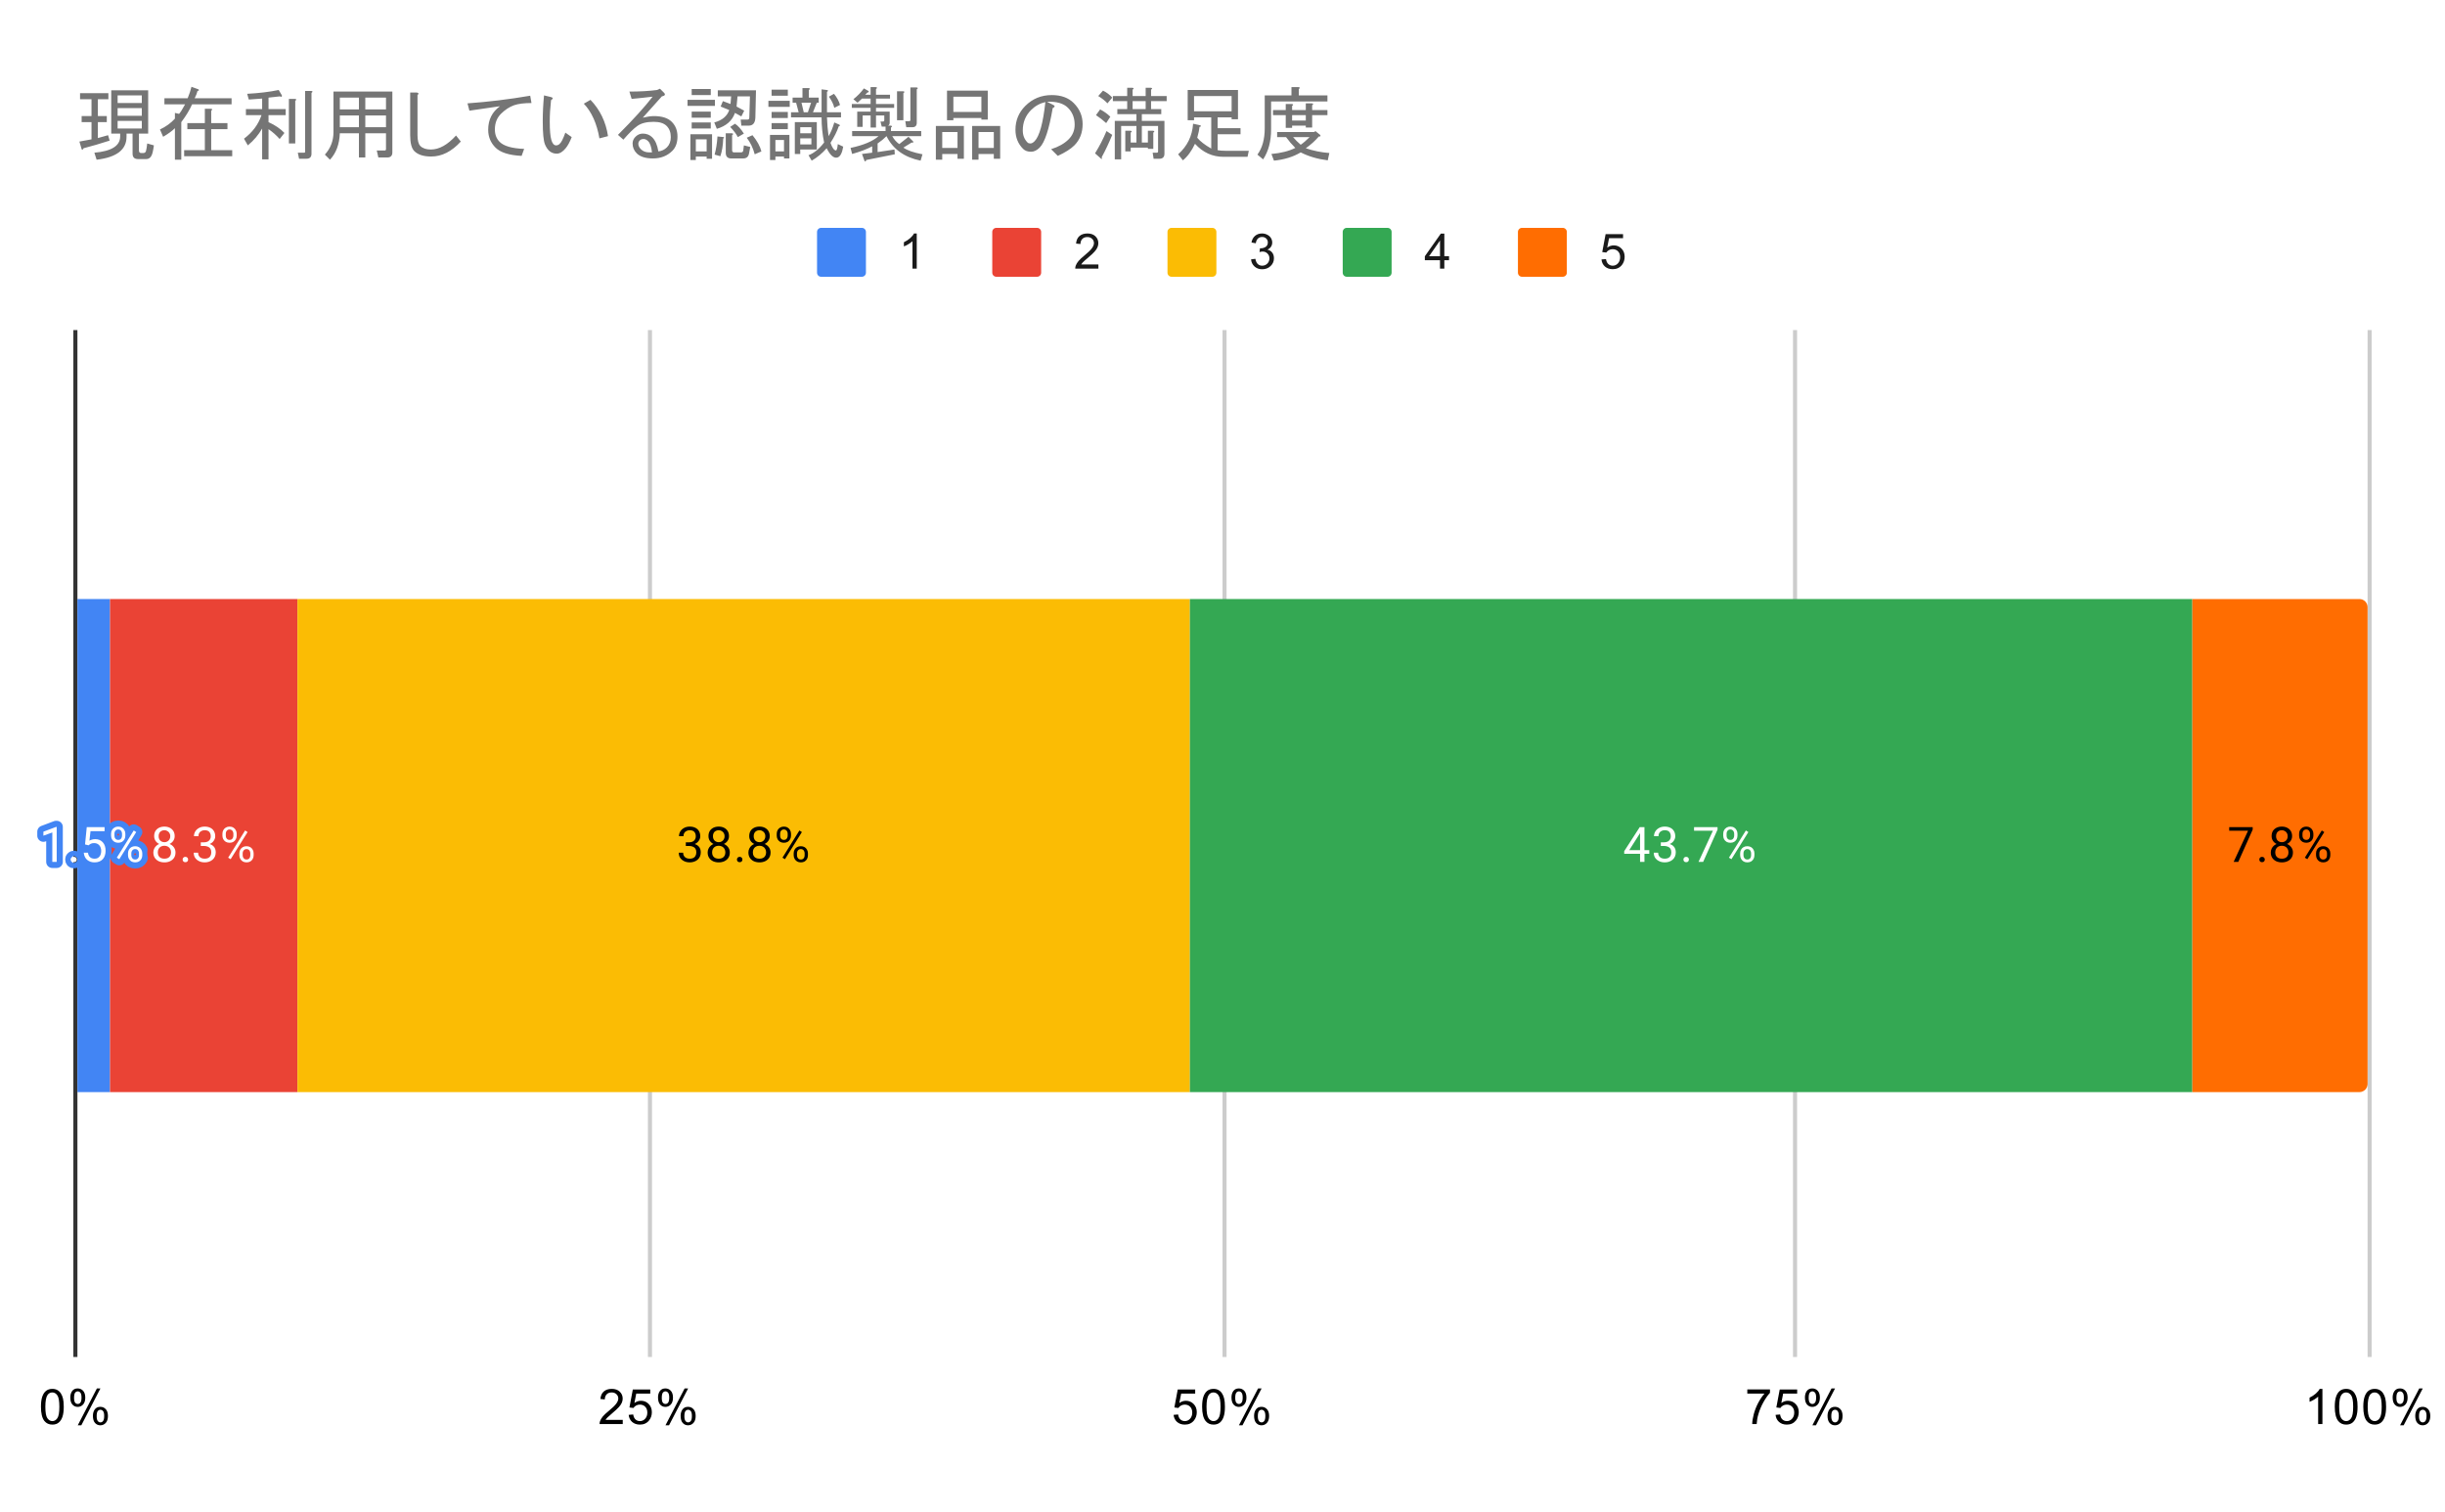 <svg version="1.1" viewBox="0.0 0.0 600.0 371.0" fill="none" stroke="none" stroke-linecap="square" stroke-miterlimit="10" width="600" height="371" xmlns:xlink="http://www.w3.org/1999/xlink" xmlns="http://www.w3.org/2000/svg"><path fill="#ffffff" d="M0 0L600.0 0L600.0 371.0L0 371.0L0 0Z" fill-rule="nonzero"/><path stroke="#333333" stroke-width="1.0" stroke-linecap="butt" d="M18.5 81.5L18.5 332.5" fill-rule="nonzero"/><path stroke="#cccccc" stroke-width="1.0" stroke-linecap="butt" d="M159.5 81.5L159.5 332.5" fill-rule="nonzero"/><path stroke="#cccccc" stroke-width="1.0" stroke-linecap="butt" d="M300.5 81.5L300.5 332.5" fill-rule="nonzero"/><path stroke="#cccccc" stroke-width="1.0" stroke-linecap="butt" d="M440.5 81.5L440.5 332.5" fill-rule="nonzero"/><path stroke="#cccccc" stroke-width="1.0" stroke-linecap="butt" d="M581.5 81.5L581.5 332.5" fill-rule="nonzero"/><clipPath id="id_0"><path d="M18.55 81.283L581.45 81.283L581.45 332.45L18.55 332.45L18.55 81.283Z" clip-rule="nonzero"/></clipPath><path stroke="#000000" stroke-width="2.0" stroke-linecap="butt" stroke-opacity="0.0" clip-path="url(#id_0)" d="M19.0 268.0L19.0 147.0L27.0 147.0L27.0 268.0Z" fill-rule="nonzero"/><path fill="#4285f4" clip-path="url(#id_0)" d="M19.0 268.0L19.0 147.0L27.0 147.0L27.0 268.0Z" fill-rule="nonzero"/><path stroke="#000000" stroke-width="2.0" stroke-linecap="butt" stroke-opacity="0.0" clip-path="url(#id_0)" d="M27.0 268.0L27.0 147.0L73.0 147.0L73.0 268.0Z" fill-rule="nonzero"/><path fill="#ea4335" clip-path="url(#id_0)" d="M27.0 268.0L27.0 147.0L73.0 147.0L73.0 268.0Z" fill-rule="nonzero"/><path stroke="#000000" stroke-width="2.0" stroke-linecap="butt" stroke-opacity="0.0" clip-path="url(#id_0)" d="M73.0 268.0L73.0 147.0L292.0 147.0L292.0 268.0Z" fill-rule="nonzero"/><path fill="#fbbc04" clip-path="url(#id_0)" d="M73.0 268.0L73.0 147.0L292.0 147.0L292.0 268.0Z" fill-rule="nonzero"/><path stroke="#000000" stroke-width="2.0" stroke-linecap="butt" stroke-opacity="0.0" clip-path="url(#id_0)" d="M292.0 268.0L292.0 147.0L538.0 147.0L538.0 268.0Z" fill-rule="nonzero"/><path fill="#34a853" clip-path="url(#id_0)" d="M292.0 268.0L292.0 147.0L538.0 147.0L538.0 268.0Z" fill-rule="nonzero"/><path stroke="#000000" stroke-width="2.0" stroke-linecap="butt" stroke-opacity="0.0" clip-path="url(#id_0)" d="M538.0 268.0L538.0 147.0L579.0 147.0C580.105 147.0 581.0 147.895 581.0 149.0L581.0 266.0C581.0 267.105 580.105 268.0 579.0 268.0Z" fill-rule="nonzero"/><path fill="#ff6d01" clip-path="url(#id_0)" d="M538.0 268.0L538.0 147.0L579.0 147.0C580.105 147.0 581.0 147.895 581.0 149.0L581.0 266.0C581.0 267.105 580.105 268.0 579.0 268.0Z" fill-rule="nonzero"/><path stroke="#4285f4" stroke-width="3.0" stroke-linejoin="round" stroke-linecap="round" d="M13.914 202.922L13.914 211.5L12.836 211.5L12.836 204.281L10.649 205.078L10.649 204.094L13.758 202.922L13.914 202.922ZM17.493 210.922Q17.493 210.656 17.664 210.469Q17.836 210.266 18.164 210.266Q18.493 210.266 18.664 210.469Q18.836 210.656 18.836 210.922Q18.836 211.188 18.664 211.391Q18.493 211.578 18.164 211.578Q17.836 211.578 17.664 211.391Q17.493 211.188 17.493 210.922ZM21.727 207.438L20.868 207.219L21.289 202.969L25.664 202.969L25.664 203.969L22.211 203.969L21.946 206.297Q22.18 206.156 22.539 206.047Q22.914 205.922 23.383 205.922Q23.961 205.922 24.43 206.125Q24.899 206.328 25.227 206.703Q25.571 207.078 25.743 207.609Q25.914 208.125 25.914 208.781Q25.914 209.391 25.743 209.906Q25.586 210.422 25.243 210.812Q24.914 211.188 24.399 211.406Q23.899 211.625 23.211 211.625Q22.696 211.625 22.243 211.484Q21.789 211.328 21.414 211.031Q21.055 210.734 20.836 210.297Q20.618 209.859 20.555 209.25L21.586 209.25Q21.649 209.734 21.852 210.062Q22.071 210.391 22.414 210.562Q22.758 210.719 23.211 210.719Q23.602 210.719 23.899 210.594Q24.196 210.453 24.399 210.203Q24.618 209.953 24.727 209.594Q24.836 209.234 24.836 208.797Q24.836 208.391 24.711 208.047Q24.602 207.703 24.383 207.453Q24.164 207.188 23.852 207.047Q23.539 206.891 23.118 206.891Q22.586 206.891 22.305 207.047Q22.024 207.188 21.727 207.438ZM27.258 205.062L27.258 204.609Q27.258 204.125 27.461 203.734Q27.68 203.328 28.071 203.094Q28.477 202.844 29.008 202.844Q29.555 202.844 29.946 203.094Q30.336 203.328 30.539 203.734Q30.758 204.125 30.758 204.609L30.758 205.062Q30.758 205.531 30.555 205.938Q30.352 206.328 29.961 206.578Q29.571 206.812 29.024 206.812Q28.477 206.812 28.071 206.578Q27.68 206.328 27.461 205.938Q27.258 205.531 27.258 205.062ZM28.086 204.609L28.086 205.062Q28.086 205.328 28.18 205.578Q28.289 205.812 28.493 205.969Q28.711 206.109 29.024 206.109Q29.336 206.109 29.539 205.969Q29.743 205.812 29.836 205.578Q29.946 205.328 29.946 205.062L29.946 204.609Q29.946 204.328 29.836 204.094Q29.743 203.844 29.524 203.703Q29.321 203.547 29.008 203.547Q28.696 203.547 28.493 203.703Q28.289 203.844 28.18 204.094Q28.086 204.328 28.086 204.609ZM31.414 209.859L31.414 209.406Q31.414 208.922 31.618 208.531Q31.836 208.125 32.227 207.891Q32.633 207.656 33.164 207.656Q33.711 207.656 34.102 207.891Q34.493 208.125 34.696 208.531Q34.914 208.922 34.914 209.406L34.914 209.859Q34.914 210.344 34.711 210.75Q34.508 211.141 34.118 211.391Q33.727 211.625 33.18 211.625Q32.633 211.625 32.243 211.391Q31.852 211.141 31.633 210.75Q31.414 210.344 31.414 209.859ZM32.227 209.406L32.227 209.859Q32.227 210.141 32.336 210.391Q32.446 210.625 32.649 210.781Q32.868 210.922 33.18 210.922Q33.493 210.922 33.696 210.781Q33.914 210.625 34.008 210.391Q34.102 210.141 34.102 209.859L34.102 209.406Q34.102 209.125 33.993 208.891Q33.899 208.656 33.696 208.516Q33.493 208.359 33.164 208.359Q32.852 208.359 32.649 208.516Q32.446 208.656 32.336 208.891Q32.227 209.125 32.227 209.406ZM33.43 204.188L29.274 210.844L28.664 210.469L32.821 203.797L33.43 204.188Z" fill-rule="nonzero"/><path fill="#ffffff" d="M13.914 202.922L13.914 211.5L12.836 211.5L12.836 204.281L10.649 205.078L10.649 204.094L13.758 202.922L13.914 202.922ZM17.493 210.922Q17.493 210.656 17.664 210.469Q17.836 210.266 18.164 210.266Q18.493 210.266 18.664 210.469Q18.836 210.656 18.836 210.922Q18.836 211.188 18.664 211.391Q18.493 211.578 18.164 211.578Q17.836 211.578 17.664 211.391Q17.493 211.188 17.493 210.922ZM21.727 207.438L20.868 207.219L21.289 202.969L25.664 202.969L25.664 203.969L22.211 203.969L21.946 206.297Q22.18 206.156 22.539 206.047Q22.914 205.922 23.383 205.922Q23.961 205.922 24.43 206.125Q24.899 206.328 25.227 206.703Q25.571 207.078 25.743 207.609Q25.914 208.125 25.914 208.781Q25.914 209.391 25.743 209.906Q25.586 210.422 25.243 210.812Q24.914 211.188 24.399 211.406Q23.899 211.625 23.211 211.625Q22.696 211.625 22.243 211.484Q21.789 211.328 21.414 211.031Q21.055 210.734 20.836 210.297Q20.618 209.859 20.555 209.25L21.586 209.25Q21.649 209.734 21.852 210.062Q22.071 210.391 22.414 210.562Q22.758 210.719 23.211 210.719Q23.602 210.719 23.899 210.594Q24.196 210.453 24.399 210.203Q24.618 209.953 24.727 209.594Q24.836 209.234 24.836 208.797Q24.836 208.391 24.711 208.047Q24.602 207.703 24.383 207.453Q24.164 207.188 23.852 207.047Q23.539 206.891 23.118 206.891Q22.586 206.891 22.305 207.047Q22.024 207.188 21.727 207.438ZM27.258 205.062L27.258 204.609Q27.258 204.125 27.461 203.734Q27.68 203.328 28.071 203.094Q28.477 202.844 29.008 202.844Q29.555 202.844 29.946 203.094Q30.336 203.328 30.539 203.734Q30.758 204.125 30.758 204.609L30.758 205.062Q30.758 205.531 30.555 205.938Q30.352 206.328 29.961 206.578Q29.571 206.812 29.024 206.812Q28.477 206.812 28.071 206.578Q27.68 206.328 27.461 205.938Q27.258 205.531 27.258 205.062ZM28.086 204.609L28.086 205.062Q28.086 205.328 28.18 205.578Q28.289 205.812 28.493 205.969Q28.711 206.109 29.024 206.109Q29.336 206.109 29.539 205.969Q29.743 205.812 29.836 205.578Q29.946 205.328 29.946 205.062L29.946 204.609Q29.946 204.328 29.836 204.094Q29.743 203.844 29.524 203.703Q29.321 203.547 29.008 203.547Q28.696 203.547 28.493 203.703Q28.289 203.844 28.18 204.094Q28.086 204.328 28.086 204.609ZM31.414 209.859L31.414 209.406Q31.414 208.922 31.618 208.531Q31.836 208.125 32.227 207.891Q32.633 207.656 33.164 207.656Q33.711 207.656 34.102 207.891Q34.493 208.125 34.696 208.531Q34.914 208.922 34.914 209.406L34.914 209.859Q34.914 210.344 34.711 210.75Q34.508 211.141 34.118 211.391Q33.727 211.625 33.18 211.625Q32.633 211.625 32.243 211.391Q31.852 211.141 31.633 210.75Q31.414 210.344 31.414 209.859ZM32.227 209.406L32.227 209.859Q32.227 210.141 32.336 210.391Q32.446 210.625 32.649 210.781Q32.868 210.922 33.18 210.922Q33.493 210.922 33.696 210.781Q33.914 210.625 34.008 210.391Q34.102 210.141 34.102 209.859L34.102 209.406Q34.102 209.125 33.993 208.891Q33.899 208.656 33.696 208.516Q33.493 208.359 33.164 208.359Q32.852 208.359 32.649 208.516Q32.446 208.656 32.336 208.891Q32.227 209.125 32.227 209.406ZM33.43 204.188L29.274 210.844L28.664 210.469L32.821 203.797L33.43 204.188Z" fill-rule="nonzero"/><path stroke="#ea4335" stroke-width="3.0" stroke-linejoin="round" stroke-linecap="round" d="M43.068 209.188Q43.068 209.969 42.708 210.516Q42.349 211.047 41.724 211.344Q41.115 211.625 40.349 211.625Q39.583 211.625 38.958 211.344Q38.349 211.047 37.99 210.516Q37.63 209.969 37.63 209.188Q37.63 208.688 37.833 208.266Q38.037 207.828 38.396 207.516Q38.755 207.203 39.24 207.031Q39.74 206.859 40.333 206.859Q41.13 206.859 41.74 207.156Q42.349 207.453 42.708 207.984Q43.068 208.516 43.068 209.188ZM41.974 209.172Q41.974 208.688 41.771 208.328Q41.568 207.953 41.193 207.75Q40.818 207.547 40.333 207.547Q39.833 207.547 39.474 207.75Q39.115 207.953 38.912 208.328Q38.724 208.688 38.724 209.172Q38.724 209.656 38.912 210.016Q39.115 210.359 39.474 210.547Q39.849 210.719 40.349 210.719Q40.849 210.719 41.208 210.547Q41.583 210.359 41.771 210.016Q41.974 209.656 41.974 209.172ZM42.865 205.188Q42.865 205.812 42.537 206.312Q42.208 206.812 41.63 207.094Q41.068 207.375 40.349 207.375Q39.615 207.375 39.037 207.094Q38.474 206.812 38.146 206.312Q37.833 205.812 37.833 205.188Q37.833 204.438 38.146 203.922Q38.474 203.406 39.037 203.125Q39.615 202.844 40.349 202.844Q41.083 202.844 41.646 203.125Q42.208 203.406 42.537 203.922Q42.865 204.438 42.865 205.188ZM41.787 205.203Q41.787 204.781 41.599 204.453Q41.412 204.125 41.083 203.938Q40.771 203.734 40.349 203.734Q39.912 203.734 39.583 203.922Q39.271 204.094 39.099 204.422Q38.927 204.75 38.927 205.203Q38.927 205.641 39.099 205.969Q39.271 206.297 39.599 206.484Q39.927 206.672 40.349 206.672Q40.771 206.672 41.083 206.484Q41.412 206.297 41.599 205.969Q41.787 205.641 41.787 205.203ZM44.818 210.922Q44.818 210.656 44.99 210.469Q45.162 210.266 45.49 210.266Q45.818 210.266 45.99 210.469Q46.162 210.656 46.162 210.922Q46.162 211.188 45.99 211.391Q45.818 211.578 45.49 211.578Q45.162 211.578 44.99 211.391Q44.818 211.188 44.818 210.922ZM49.271 206.703L50.037 206.703Q50.615 206.703 50.974 206.516Q51.349 206.312 51.537 205.984Q51.724 205.656 51.724 205.234Q51.724 204.75 51.552 204.422Q51.396 204.078 51.068 203.906Q50.74 203.734 50.24 203.734Q49.771 203.734 49.427 203.922Q49.083 204.094 48.88 204.422Q48.693 204.75 48.693 205.203L47.599 205.203Q47.599 204.547 47.927 204.016Q48.255 203.484 48.849 203.172Q49.443 202.844 50.24 202.844Q51.005 202.844 51.583 203.125Q52.162 203.391 52.49 203.938Q52.818 204.469 52.818 205.266Q52.818 205.594 52.662 205.953Q52.505 206.312 52.193 206.641Q51.88 206.953 51.38 207.156Q50.896 207.359 50.193 207.359L49.271 207.359L49.271 206.703ZM49.271 207.594L49.271 206.938L50.193 206.938Q51.005 206.938 51.537 207.141Q52.068 207.328 52.38 207.656Q52.693 207.969 52.818 208.359Q52.943 208.734 52.943 209.125Q52.943 209.719 52.74 210.188Q52.537 210.641 52.162 210.969Q51.802 211.281 51.302 211.453Q50.818 211.625 50.24 211.625Q49.677 211.625 49.193 211.469Q48.708 211.297 48.333 211.0Q47.958 210.703 47.74 210.266Q47.537 209.812 47.537 209.25L48.615 209.25Q48.615 209.688 48.802 210.031Q49.005 210.359 49.365 210.547Q49.74 210.719 50.24 210.719Q50.74 210.719 51.099 210.547Q51.458 210.375 51.646 210.031Q51.849 209.672 51.849 209.141Q51.849 208.609 51.63 208.266Q51.412 207.922 50.99 207.766Q50.583 207.594 50.037 207.594L49.271 207.594ZM54.583 205.062L54.583 204.609Q54.583 204.125 54.787 203.734Q55.005 203.328 55.396 203.094Q55.802 202.844 56.333 202.844Q56.88 202.844 57.271 203.094Q57.662 203.328 57.865 203.734Q58.083 204.125 58.083 204.609L58.083 205.062Q58.083 205.531 57.88 205.938Q57.677 206.328 57.287 206.578Q56.896 206.812 56.349 206.812Q55.802 206.812 55.396 206.578Q55.005 206.328 54.787 205.938Q54.583 205.531 54.583 205.062ZM55.412 204.609L55.412 205.062Q55.412 205.328 55.505 205.578Q55.615 205.812 55.818 205.969Q56.037 206.109 56.349 206.109Q56.662 206.109 56.865 205.969Q57.068 205.812 57.162 205.578Q57.271 205.328 57.271 205.062L57.271 204.609Q57.271 204.328 57.162 204.094Q57.068 203.844 56.849 203.703Q56.646 203.547 56.333 203.547Q56.021 203.547 55.818 203.703Q55.615 203.844 55.505 204.094Q55.412 204.328 55.412 204.609ZM58.74 209.859L58.74 209.406Q58.74 208.922 58.943 208.531Q59.162 208.125 59.552 207.891Q59.958 207.656 60.49 207.656Q61.037 207.656 61.427 207.891Q61.818 208.125 62.021 208.531Q62.24 208.922 62.24 209.406L62.24 209.859Q62.24 210.344 62.037 210.75Q61.833 211.141 61.443 211.391Q61.052 211.625 60.505 211.625Q59.958 211.625 59.568 211.391Q59.177 211.141 58.958 210.75Q58.74 210.344 58.74 209.859ZM59.552 209.406L59.552 209.859Q59.552 210.141 59.662 210.391Q59.771 210.625 59.974 210.781Q60.193 210.922 60.505 210.922Q60.818 210.922 61.021 210.781Q61.24 210.625 61.333 210.391Q61.427 210.141 61.427 209.859L61.427 209.406Q61.427 209.125 61.318 208.891Q61.224 208.656 61.021 208.516Q60.818 208.359 60.49 208.359Q60.177 208.359 59.974 208.516Q59.771 208.656 59.662 208.891Q59.552 209.125 59.552 209.406ZM60.755 204.188L56.599 210.844L55.99 210.469L60.146 203.797L60.755 204.188Z" fill-rule="nonzero"/><path fill="#ffffff" d="M43.068 209.188Q43.068 209.969 42.708 210.516Q42.349 211.047 41.724 211.344Q41.115 211.625 40.349 211.625Q39.583 211.625 38.958 211.344Q38.349 211.047 37.99 210.516Q37.63 209.969 37.63 209.188Q37.63 208.688 37.833 208.266Q38.037 207.828 38.396 207.516Q38.755 207.203 39.24 207.031Q39.74 206.859 40.333 206.859Q41.13 206.859 41.74 207.156Q42.349 207.453 42.708 207.984Q43.068 208.516 43.068 209.188ZM41.974 209.172Q41.974 208.688 41.771 208.328Q41.568 207.953 41.193 207.75Q40.818 207.547 40.333 207.547Q39.833 207.547 39.474 207.75Q39.115 207.953 38.912 208.328Q38.724 208.688 38.724 209.172Q38.724 209.656 38.912 210.016Q39.115 210.359 39.474 210.547Q39.849 210.719 40.349 210.719Q40.849 210.719 41.208 210.547Q41.583 210.359 41.771 210.016Q41.974 209.656 41.974 209.172ZM42.865 205.188Q42.865 205.812 42.537 206.312Q42.208 206.812 41.63 207.094Q41.068 207.375 40.349 207.375Q39.615 207.375 39.037 207.094Q38.474 206.812 38.146 206.312Q37.833 205.812 37.833 205.188Q37.833 204.438 38.146 203.922Q38.474 203.406 39.037 203.125Q39.615 202.844 40.349 202.844Q41.083 202.844 41.646 203.125Q42.208 203.406 42.537 203.922Q42.865 204.438 42.865 205.188ZM41.787 205.203Q41.787 204.781 41.599 204.453Q41.412 204.125 41.083 203.938Q40.771 203.734 40.349 203.734Q39.912 203.734 39.583 203.922Q39.271 204.094 39.099 204.422Q38.927 204.75 38.927 205.203Q38.927 205.641 39.099 205.969Q39.271 206.297 39.599 206.484Q39.927 206.672 40.349 206.672Q40.771 206.672 41.083 206.484Q41.412 206.297 41.599 205.969Q41.787 205.641 41.787 205.203ZM44.818 210.922Q44.818 210.656 44.99 210.469Q45.162 210.266 45.49 210.266Q45.818 210.266 45.99 210.469Q46.162 210.656 46.162 210.922Q46.162 211.188 45.99 211.391Q45.818 211.578 45.49 211.578Q45.162 211.578 44.99 211.391Q44.818 211.188 44.818 210.922ZM49.271 206.703L50.037 206.703Q50.615 206.703 50.974 206.516Q51.349 206.312 51.537 205.984Q51.724 205.656 51.724 205.234Q51.724 204.75 51.552 204.422Q51.396 204.078 51.068 203.906Q50.74 203.734 50.24 203.734Q49.771 203.734 49.427 203.922Q49.083 204.094 48.88 204.422Q48.693 204.75 48.693 205.203L47.599 205.203Q47.599 204.547 47.927 204.016Q48.255 203.484 48.849 203.172Q49.443 202.844 50.24 202.844Q51.005 202.844 51.583 203.125Q52.162 203.391 52.49 203.938Q52.818 204.469 52.818 205.266Q52.818 205.594 52.662 205.953Q52.505 206.312 52.193 206.641Q51.88 206.953 51.38 207.156Q50.896 207.359 50.193 207.359L49.271 207.359L49.271 206.703ZM49.271 207.594L49.271 206.938L50.193 206.938Q51.005 206.938 51.537 207.141Q52.068 207.328 52.38 207.656Q52.693 207.969 52.818 208.359Q52.943 208.734 52.943 209.125Q52.943 209.719 52.74 210.188Q52.537 210.641 52.162 210.969Q51.802 211.281 51.302 211.453Q50.818 211.625 50.24 211.625Q49.677 211.625 49.193 211.469Q48.708 211.297 48.333 211.0Q47.958 210.703 47.74 210.266Q47.537 209.812 47.537 209.25L48.615 209.25Q48.615 209.688 48.802 210.031Q49.005 210.359 49.365 210.547Q49.74 210.719 50.24 210.719Q50.74 210.719 51.099 210.547Q51.458 210.375 51.646 210.031Q51.849 209.672 51.849 209.141Q51.849 208.609 51.63 208.266Q51.412 207.922 50.99 207.766Q50.583 207.594 50.037 207.594L49.271 207.594ZM54.583 205.062L54.583 204.609Q54.583 204.125 54.787 203.734Q55.005 203.328 55.396 203.094Q55.802 202.844 56.333 202.844Q56.88 202.844 57.271 203.094Q57.662 203.328 57.865 203.734Q58.083 204.125 58.083 204.609L58.083 205.062Q58.083 205.531 57.88 205.938Q57.677 206.328 57.287 206.578Q56.896 206.812 56.349 206.812Q55.802 206.812 55.396 206.578Q55.005 206.328 54.787 205.938Q54.583 205.531 54.583 205.062ZM55.412 204.609L55.412 205.062Q55.412 205.328 55.505 205.578Q55.615 205.812 55.818 205.969Q56.037 206.109 56.349 206.109Q56.662 206.109 56.865 205.969Q57.068 205.812 57.162 205.578Q57.271 205.328 57.271 205.062L57.271 204.609Q57.271 204.328 57.162 204.094Q57.068 203.844 56.849 203.703Q56.646 203.547 56.333 203.547Q56.021 203.547 55.818 203.703Q55.615 203.844 55.505 204.094Q55.412 204.328 55.412 204.609ZM58.74 209.859L58.74 209.406Q58.74 208.922 58.943 208.531Q59.162 208.125 59.552 207.891Q59.958 207.656 60.49 207.656Q61.037 207.656 61.427 207.891Q61.818 208.125 62.021 208.531Q62.24 208.922 62.24 209.406L62.24 209.859Q62.24 210.344 62.037 210.75Q61.833 211.141 61.443 211.391Q61.052 211.625 60.505 211.625Q59.958 211.625 59.568 211.391Q59.177 211.141 58.958 210.75Q58.74 210.344 58.74 209.859ZM59.552 209.406L59.552 209.859Q59.552 210.141 59.662 210.391Q59.771 210.625 59.974 210.781Q60.193 210.922 60.505 210.922Q60.818 210.922 61.021 210.781Q61.24 210.625 61.333 210.391Q61.427 210.141 61.427 209.859L61.427 209.406Q61.427 209.125 61.318 208.891Q61.224 208.656 61.021 208.516Q60.818 208.359 60.49 208.359Q60.177 208.359 59.974 208.516Q59.771 208.656 59.662 208.891Q59.552 209.125 59.552 209.406ZM60.755 204.188L56.599 210.844L55.99 210.469L60.146 203.797L60.755 204.188Z" fill-rule="nonzero"/><path stroke="#fbbc04" stroke-width="3.0" stroke-linejoin="round" stroke-linecap="round" d="M168.298 206.703L169.064 206.703Q169.642 206.703 170.001 206.516Q170.376 206.312 170.564 205.984Q170.751 205.656 170.751 205.234Q170.751 204.75 170.58 204.422Q170.423 204.078 170.095 203.906Q169.767 203.734 169.267 203.734Q168.798 203.734 168.455 203.922Q168.111 204.094 167.908 204.422Q167.72 204.75 167.72 205.203L166.626 205.203Q166.626 204.547 166.955 204.016Q167.283 203.484 167.876 203.172Q168.47 202.844 169.267 202.844Q170.033 202.844 170.611 203.125Q171.189 203.391 171.517 203.938Q171.845 204.469 171.845 205.266Q171.845 205.594 171.689 205.953Q171.533 206.312 171.22 206.641Q170.908 206.953 170.408 207.156Q169.923 207.359 169.22 207.359L168.298 207.359L168.298 206.703ZM168.298 207.594L168.298 206.938L169.22 206.938Q170.033 206.938 170.564 207.141Q171.095 207.328 171.408 207.656Q171.72 207.969 171.845 208.359Q171.97 208.734 171.97 209.125Q171.97 209.719 171.767 210.188Q171.564 210.641 171.189 210.969Q170.83 211.281 170.33 211.453Q169.845 211.625 169.267 211.625Q168.705 211.625 168.22 211.469Q167.736 211.297 167.361 211.0Q166.986 210.703 166.767 210.266Q166.564 209.812 166.564 209.25L167.642 209.25Q167.642 209.688 167.83 210.031Q168.033 210.359 168.392 210.547Q168.767 210.719 169.267 210.719Q169.767 210.719 170.126 210.547Q170.486 210.375 170.673 210.031Q170.876 209.672 170.876 209.141Q170.876 208.609 170.658 208.266Q170.439 207.922 170.017 207.766Q169.611 207.594 169.064 207.594L168.298 207.594ZM179.095 209.188Q179.095 209.969 178.736 210.516Q178.376 211.047 177.751 211.344Q177.142 211.625 176.376 211.625Q175.611 211.625 174.986 211.344Q174.376 211.047 174.017 210.516Q173.658 209.969 173.658 209.188Q173.658 208.688 173.861 208.266Q174.064 207.828 174.423 207.516Q174.783 207.203 175.267 207.031Q175.767 206.859 176.361 206.859Q177.158 206.859 177.767 207.156Q178.376 207.453 178.736 207.984Q179.095 208.516 179.095 209.188ZM178.001 209.172Q178.001 208.688 177.798 208.328Q177.595 207.953 177.22 207.75Q176.845 207.547 176.361 207.547Q175.861 207.547 175.501 207.75Q175.142 207.953 174.939 208.328Q174.751 208.688 174.751 209.172Q174.751 209.656 174.939 210.016Q175.142 210.359 175.501 210.547Q175.876 210.719 176.376 210.719Q176.876 210.719 177.236 210.547Q177.611 210.359 177.798 210.016Q178.001 209.656 178.001 209.172ZM178.892 205.188Q178.892 205.812 178.564 206.312Q178.236 206.812 177.658 207.094Q177.095 207.375 176.376 207.375Q175.642 207.375 175.064 207.094Q174.501 206.812 174.173 206.312Q173.861 205.812 173.861 205.188Q173.861 204.438 174.173 203.922Q174.501 203.406 175.064 203.125Q175.642 202.844 176.376 202.844Q177.111 202.844 177.673 203.125Q178.236 203.406 178.564 203.922Q178.892 204.438 178.892 205.188ZM177.814 205.203Q177.814 204.781 177.626 204.453Q177.439 204.125 177.111 203.938Q176.798 203.734 176.376 203.734Q175.939 203.734 175.611 203.922Q175.298 204.094 175.126 204.422Q174.955 204.75 174.955 205.203Q174.955 205.641 175.126 205.969Q175.298 206.297 175.626 206.484Q175.955 206.672 176.376 206.672Q176.798 206.672 177.111 206.484Q177.439 206.297 177.626 205.969Q177.814 205.641 177.814 205.203ZM180.845 210.922Q180.845 210.656 181.017 210.469Q181.189 210.266 181.517 210.266Q181.845 210.266 182.017 210.469Q182.189 210.656 182.189 210.922Q182.189 211.188 182.017 211.391Q181.845 211.578 181.517 211.578Q181.189 211.578 181.017 211.391Q180.845 211.188 180.845 210.922ZM189.095 209.188Q189.095 209.969 188.736 210.516Q188.376 211.047 187.751 211.344Q187.142 211.625 186.376 211.625Q185.611 211.625 184.986 211.344Q184.376 211.047 184.017 210.516Q183.658 209.969 183.658 209.188Q183.658 208.688 183.861 208.266Q184.064 207.828 184.423 207.516Q184.783 207.203 185.267 207.031Q185.767 206.859 186.361 206.859Q187.158 206.859 187.767 207.156Q188.376 207.453 188.736 207.984Q189.095 208.516 189.095 209.188ZM188.001 209.172Q188.001 208.688 187.798 208.328Q187.595 207.953 187.22 207.75Q186.845 207.547 186.361 207.547Q185.861 207.547 185.501 207.75Q185.142 207.953 184.939 208.328Q184.751 208.688 184.751 209.172Q184.751 209.656 184.939 210.016Q185.142 210.359 185.501 210.547Q185.876 210.719 186.376 210.719Q186.876 210.719 187.236 210.547Q187.611 210.359 187.798 210.016Q188.001 209.656 188.001 209.172ZM188.892 205.188Q188.892 205.812 188.564 206.312Q188.236 206.812 187.658 207.094Q187.095 207.375 186.376 207.375Q185.642 207.375 185.064 207.094Q184.501 206.812 184.173 206.312Q183.861 205.812 183.861 205.188Q183.861 204.438 184.173 203.922Q184.501 203.406 185.064 203.125Q185.642 202.844 186.376 202.844Q187.111 202.844 187.673 203.125Q188.236 203.406 188.564 203.922Q188.892 204.438 188.892 205.188ZM187.814 205.203Q187.814 204.781 187.626 204.453Q187.439 204.125 187.111 203.938Q186.798 203.734 186.376 203.734Q185.939 203.734 185.611 203.922Q185.298 204.094 185.126 204.422Q184.955 204.75 184.955 205.203Q184.955 205.641 185.126 205.969Q185.298 206.297 185.626 206.484Q185.955 206.672 186.376 206.672Q186.798 206.672 187.111 206.484Q187.439 206.297 187.626 205.969Q187.814 205.641 187.814 205.203ZM190.611 205.062L190.611 204.609Q190.611 204.125 190.814 203.734Q191.033 203.328 191.423 203.094Q191.83 202.844 192.361 202.844Q192.908 202.844 193.298 203.094Q193.689 203.328 193.892 203.734Q194.111 204.125 194.111 204.609L194.111 205.062Q194.111 205.531 193.908 205.938Q193.705 206.328 193.314 206.578Q192.923 206.812 192.376 206.812Q191.83 206.812 191.423 206.578Q191.033 206.328 190.814 205.938Q190.611 205.531 190.611 205.062ZM191.439 204.609L191.439 205.062Q191.439 205.328 191.533 205.578Q191.642 205.812 191.845 205.969Q192.064 206.109 192.376 206.109Q192.689 206.109 192.892 205.969Q193.095 205.812 193.189 205.578Q193.298 205.328 193.298 205.062L193.298 204.609Q193.298 204.328 193.189 204.094Q193.095 203.844 192.876 203.703Q192.673 203.547 192.361 203.547Q192.048 203.547 191.845 203.703Q191.642 203.844 191.533 204.094Q191.439 204.328 191.439 204.609ZM194.767 209.859L194.767 209.406Q194.767 208.922 194.97 208.531Q195.189 208.125 195.58 207.891Q195.986 207.656 196.517 207.656Q197.064 207.656 197.455 207.891Q197.845 208.125 198.048 208.531Q198.267 208.922 198.267 209.406L198.267 209.859Q198.267 210.344 198.064 210.75Q197.861 211.141 197.47 211.391Q197.08 211.625 196.533 211.625Q195.986 211.625 195.595 211.391Q195.205 211.141 194.986 210.75Q194.767 210.344 194.767 209.859ZM195.58 209.406L195.58 209.859Q195.58 210.141 195.689 210.391Q195.798 210.625 196.001 210.781Q196.22 210.922 196.533 210.922Q196.845 210.922 197.048 210.781Q197.267 210.625 197.361 210.391Q197.455 210.141 197.455 209.859L197.455 209.406Q197.455 209.125 197.345 208.891Q197.251 208.656 197.048 208.516Q196.845 208.359 196.517 208.359Q196.205 208.359 196.001 208.516Q195.798 208.656 195.689 208.891Q195.58 209.125 195.58 209.406ZM196.783 204.188L192.626 210.844L192.017 210.469L196.173 203.797L196.783 204.188Z" fill-rule="nonzero"/><path fill="#000000" d="M168.298 206.703L169.064 206.703Q169.642 206.703 170.001 206.516Q170.376 206.312 170.564 205.984Q170.751 205.656 170.751 205.234Q170.751 204.75 170.58 204.422Q170.423 204.078 170.095 203.906Q169.767 203.734 169.267 203.734Q168.798 203.734 168.455 203.922Q168.111 204.094 167.908 204.422Q167.72 204.75 167.72 205.203L166.626 205.203Q166.626 204.547 166.955 204.016Q167.283 203.484 167.876 203.172Q168.47 202.844 169.267 202.844Q170.033 202.844 170.611 203.125Q171.189 203.391 171.517 203.938Q171.845 204.469 171.845 205.266Q171.845 205.594 171.689 205.953Q171.533 206.312 171.22 206.641Q170.908 206.953 170.408 207.156Q169.923 207.359 169.22 207.359L168.298 207.359L168.298 206.703ZM168.298 207.594L168.298 206.938L169.22 206.938Q170.033 206.938 170.564 207.141Q171.095 207.328 171.408 207.656Q171.72 207.969 171.845 208.359Q171.97 208.734 171.97 209.125Q171.97 209.719 171.767 210.188Q171.564 210.641 171.189 210.969Q170.83 211.281 170.33 211.453Q169.845 211.625 169.267 211.625Q168.705 211.625 168.22 211.469Q167.736 211.297 167.361 211.0Q166.986 210.703 166.767 210.266Q166.564 209.812 166.564 209.25L167.642 209.25Q167.642 209.688 167.83 210.031Q168.033 210.359 168.392 210.547Q168.767 210.719 169.267 210.719Q169.767 210.719 170.126 210.547Q170.486 210.375 170.673 210.031Q170.876 209.672 170.876 209.141Q170.876 208.609 170.658 208.266Q170.439 207.922 170.017 207.766Q169.611 207.594 169.064 207.594L168.298 207.594ZM179.095 209.188Q179.095 209.969 178.736 210.516Q178.376 211.047 177.751 211.344Q177.142 211.625 176.376 211.625Q175.611 211.625 174.986 211.344Q174.376 211.047 174.017 210.516Q173.658 209.969 173.658 209.188Q173.658 208.688 173.861 208.266Q174.064 207.828 174.423 207.516Q174.783 207.203 175.267 207.031Q175.767 206.859 176.361 206.859Q177.158 206.859 177.767 207.156Q178.376 207.453 178.736 207.984Q179.095 208.516 179.095 209.188ZM178.001 209.172Q178.001 208.688 177.798 208.328Q177.595 207.953 177.22 207.75Q176.845 207.547 176.361 207.547Q175.861 207.547 175.501 207.75Q175.142 207.953 174.939 208.328Q174.751 208.688 174.751 209.172Q174.751 209.656 174.939 210.016Q175.142 210.359 175.501 210.547Q175.876 210.719 176.376 210.719Q176.876 210.719 177.236 210.547Q177.611 210.359 177.798 210.016Q178.001 209.656 178.001 209.172ZM178.892 205.188Q178.892 205.812 178.564 206.312Q178.236 206.812 177.658 207.094Q177.095 207.375 176.376 207.375Q175.642 207.375 175.064 207.094Q174.501 206.812 174.173 206.312Q173.861 205.812 173.861 205.188Q173.861 204.438 174.173 203.922Q174.501 203.406 175.064 203.125Q175.642 202.844 176.376 202.844Q177.111 202.844 177.673 203.125Q178.236 203.406 178.564 203.922Q178.892 204.438 178.892 205.188ZM177.814 205.203Q177.814 204.781 177.626 204.453Q177.439 204.125 177.111 203.938Q176.798 203.734 176.376 203.734Q175.939 203.734 175.611 203.922Q175.298 204.094 175.126 204.422Q174.955 204.75 174.955 205.203Q174.955 205.641 175.126 205.969Q175.298 206.297 175.626 206.484Q175.955 206.672 176.376 206.672Q176.798 206.672 177.111 206.484Q177.439 206.297 177.626 205.969Q177.814 205.641 177.814 205.203ZM180.845 210.922Q180.845 210.656 181.017 210.469Q181.189 210.266 181.517 210.266Q181.845 210.266 182.017 210.469Q182.189 210.656 182.189 210.922Q182.189 211.188 182.017 211.391Q181.845 211.578 181.517 211.578Q181.189 211.578 181.017 211.391Q180.845 211.188 180.845 210.922ZM189.095 209.188Q189.095 209.969 188.736 210.516Q188.376 211.047 187.751 211.344Q187.142 211.625 186.376 211.625Q185.611 211.625 184.986 211.344Q184.376 211.047 184.017 210.516Q183.658 209.969 183.658 209.188Q183.658 208.688 183.861 208.266Q184.064 207.828 184.423 207.516Q184.783 207.203 185.267 207.031Q185.767 206.859 186.361 206.859Q187.158 206.859 187.767 207.156Q188.376 207.453 188.736 207.984Q189.095 208.516 189.095 209.188ZM188.001 209.172Q188.001 208.688 187.798 208.328Q187.595 207.953 187.22 207.75Q186.845 207.547 186.361 207.547Q185.861 207.547 185.501 207.75Q185.142 207.953 184.939 208.328Q184.751 208.688 184.751 209.172Q184.751 209.656 184.939 210.016Q185.142 210.359 185.501 210.547Q185.876 210.719 186.376 210.719Q186.876 210.719 187.236 210.547Q187.611 210.359 187.798 210.016Q188.001 209.656 188.001 209.172ZM188.892 205.188Q188.892 205.812 188.564 206.312Q188.236 206.812 187.658 207.094Q187.095 207.375 186.376 207.375Q185.642 207.375 185.064 207.094Q184.501 206.812 184.173 206.312Q183.861 205.812 183.861 205.188Q183.861 204.438 184.173 203.922Q184.501 203.406 185.064 203.125Q185.642 202.844 186.376 202.844Q187.111 202.844 187.673 203.125Q188.236 203.406 188.564 203.922Q188.892 204.438 188.892 205.188ZM187.814 205.203Q187.814 204.781 187.626 204.453Q187.439 204.125 187.111 203.938Q186.798 203.734 186.376 203.734Q185.939 203.734 185.611 203.922Q185.298 204.094 185.126 204.422Q184.955 204.75 184.955 205.203Q184.955 205.641 185.126 205.969Q185.298 206.297 185.626 206.484Q185.955 206.672 186.376 206.672Q186.798 206.672 187.111 206.484Q187.439 206.297 187.626 205.969Q187.814 205.641 187.814 205.203ZM190.611 205.062L190.611 204.609Q190.611 204.125 190.814 203.734Q191.033 203.328 191.423 203.094Q191.83 202.844 192.361 202.844Q192.908 202.844 193.298 203.094Q193.689 203.328 193.892 203.734Q194.111 204.125 194.111 204.609L194.111 205.062Q194.111 205.531 193.908 205.938Q193.705 206.328 193.314 206.578Q192.923 206.812 192.376 206.812Q191.83 206.812 191.423 206.578Q191.033 206.328 190.814 205.938Q190.611 205.531 190.611 205.062ZM191.439 204.609L191.439 205.062Q191.439 205.328 191.533 205.578Q191.642 205.812 191.845 205.969Q192.064 206.109 192.376 206.109Q192.689 206.109 192.892 205.969Q193.095 205.812 193.189 205.578Q193.298 205.328 193.298 205.062L193.298 204.609Q193.298 204.328 193.189 204.094Q193.095 203.844 192.876 203.703Q192.673 203.547 192.361 203.547Q192.048 203.547 191.845 203.703Q191.642 203.844 191.533 204.094Q191.439 204.328 191.439 204.609ZM194.767 209.859L194.767 209.406Q194.767 208.922 194.97 208.531Q195.189 208.125 195.58 207.891Q195.986 207.656 196.517 207.656Q197.064 207.656 197.455 207.891Q197.845 208.125 198.048 208.531Q198.267 208.922 198.267 209.406L198.267 209.859Q198.267 210.344 198.064 210.75Q197.861 211.141 197.47 211.391Q197.08 211.625 196.533 211.625Q195.986 211.625 195.595 211.391Q195.205 211.141 194.986 210.75Q194.767 210.344 194.767 209.859ZM195.58 209.406L195.58 209.859Q195.58 210.141 195.689 210.391Q195.798 210.625 196.001 210.781Q196.22 210.922 196.533 210.922Q196.845 210.922 197.048 210.781Q197.267 210.625 197.361 210.391Q197.455 210.141 197.455 209.859L197.455 209.406Q197.455 209.125 197.345 208.891Q197.251 208.656 197.048 208.516Q196.845 208.359 196.517 208.359Q196.205 208.359 196.001 208.516Q195.798 208.656 195.689 208.891Q195.58 209.125 195.58 209.406ZM196.783 204.188L192.626 210.844L192.017 210.469L196.173 203.797L196.783 204.188Z" fill-rule="nonzero"/><path stroke="#34a853" stroke-width="3.0" stroke-linejoin="round" stroke-linecap="round" d="M404.735 208.625L404.735 209.516L398.579 209.516L398.579 208.875L402.391 202.969L403.282 202.969L402.329 204.672L399.813 208.625L404.735 208.625ZM403.547 202.969L403.547 211.5L402.469 211.5L402.469 202.969L403.547 202.969ZM407.563 206.703L408.329 206.703Q408.907 206.703 409.266 206.516Q409.641 206.312 409.829 205.984Q410.016 205.656 410.016 205.234Q410.016 204.75 409.844 204.422Q409.688 204.078 409.36 203.906Q409.032 203.734 408.532 203.734Q408.063 203.734 407.719 203.922Q407.375 204.094 407.172 204.422Q406.985 204.75 406.985 205.203L405.891 205.203Q405.891 204.547 406.219 204.016Q406.547 203.484 407.141 203.172Q407.735 202.844 408.532 202.844Q409.297 202.844 409.875 203.125Q410.454 203.391 410.782 203.938Q411.11 204.469 411.11 205.266Q411.11 205.594 410.954 205.953Q410.797 206.312 410.485 206.641Q410.172 206.953 409.672 207.156Q409.188 207.359 408.485 207.359L407.563 207.359L407.563 206.703ZM407.563 207.594L407.563 206.938L408.485 206.938Q409.297 206.938 409.829 207.141Q410.36 207.328 410.672 207.656Q410.985 207.969 411.11 208.359Q411.235 208.734 411.235 209.125Q411.235 209.719 411.032 210.188Q410.829 210.641 410.454 210.969Q410.094 211.281 409.594 211.453Q409.11 211.625 408.532 211.625Q407.969 211.625 407.485 211.469Q407 211.297 406.625 211.0Q406.25 210.703 406.032 210.266Q405.829 209.812 405.829 209.25L406.907 209.25Q406.907 209.688 407.094 210.031Q407.297 210.359 407.657 210.547Q408.032 210.719 408.532 210.719Q409.032 210.719 409.391 210.547Q409.75 210.375 409.938 210.031Q410.141 209.672 410.141 209.141Q410.141 208.609 409.922 208.266Q409.704 207.922 409.282 207.766Q408.875 207.594 408.329 207.594L407.563 207.594ZM413.11 210.922Q413.11 210.656 413.282 210.469Q413.454 210.266 413.782 210.266Q414.11 210.266 414.282 210.469Q414.454 210.656 414.454 210.922Q414.454 211.188 414.282 211.391Q414.11 211.578 413.782 211.578Q413.454 211.578 413.282 211.391Q413.11 211.188 413.11 210.922ZM421.485 202.969L421.485 203.578L417.954 211.5L416.813 211.5L420.344 203.859L415.719 203.859L415.719 202.969L421.485 202.969ZM422.875 205.062L422.875 204.609Q422.875 204.125 423.079 203.734Q423.297 203.328 423.688 203.094Q424.094 202.844 424.625 202.844Q425.172 202.844 425.563 203.094Q425.954 203.328 426.157 203.734Q426.375 204.125 426.375 204.609L426.375 205.062Q426.375 205.531 426.172 205.938Q425.969 206.328 425.579 206.578Q425.188 206.812 424.641 206.812Q424.094 206.812 423.688 206.578Q423.297 206.328 423.079 205.938Q422.875 205.531 422.875 205.062ZM423.704 204.609L423.704 205.062Q423.704 205.328 423.797 205.578Q423.907 205.812 424.11 205.969Q424.329 206.109 424.641 206.109Q424.954 206.109 425.157 205.969Q425.36 205.812 425.454 205.578Q425.563 205.328 425.563 205.062L425.563 204.609Q425.563 204.328 425.454 204.094Q425.36 203.844 425.141 203.703Q424.938 203.547 424.625 203.547Q424.313 203.547 424.11 203.703Q423.907 203.844 423.797 204.094Q423.704 204.328 423.704 204.609ZM427.032 209.859L427.032 209.406Q427.032 208.922 427.235 208.531Q427.454 208.125 427.844 207.891Q428.25 207.656 428.782 207.656Q429.329 207.656 429.719 207.891Q430.11 208.125 430.313 208.531Q430.532 208.922 430.532 209.406L430.532 209.859Q430.532 210.344 430.329 210.75Q430.125 211.141 429.735 211.391Q429.344 211.625 428.797 211.625Q428.25 211.625 427.86 211.391Q427.469 211.141 427.25 210.75Q427.032 210.344 427.032 209.859ZM427.844 209.406L427.844 209.859Q427.844 210.141 427.954 210.391Q428.063 210.625 428.266 210.781Q428.485 210.922 428.797 210.922Q429.11 210.922 429.313 210.781Q429.532 210.625 429.625 210.391Q429.719 210.141 429.719 209.859L429.719 209.406Q429.719 209.125 429.61 208.891Q429.516 208.656 429.313 208.516Q429.11 208.359 428.782 208.359Q428.469 208.359 428.266 208.516Q428.063 208.656 427.954 208.891Q427.844 209.125 427.844 209.406ZM429.047 204.188L424.891 210.844L424.282 210.469L428.438 203.797L429.047 204.188Z" fill-rule="nonzero"/><path fill="#ffffff" d="M404.735 208.625L404.735 209.516L398.579 209.516L398.579 208.875L402.391 202.969L403.282 202.969L402.329 204.672L399.813 208.625L404.735 208.625ZM403.547 202.969L403.547 211.5L402.469 211.5L402.469 202.969L403.547 202.969ZM407.563 206.703L408.329 206.703Q408.907 206.703 409.266 206.516Q409.641 206.312 409.829 205.984Q410.016 205.656 410.016 205.234Q410.016 204.75 409.844 204.422Q409.688 204.078 409.36 203.906Q409.032 203.734 408.532 203.734Q408.063 203.734 407.719 203.922Q407.375 204.094 407.172 204.422Q406.985 204.75 406.985 205.203L405.891 205.203Q405.891 204.547 406.219 204.016Q406.547 203.484 407.141 203.172Q407.735 202.844 408.532 202.844Q409.297 202.844 409.875 203.125Q410.454 203.391 410.782 203.938Q411.11 204.469 411.11 205.266Q411.11 205.594 410.954 205.953Q410.797 206.312 410.485 206.641Q410.172 206.953 409.672 207.156Q409.188 207.359 408.485 207.359L407.563 207.359L407.563 206.703ZM407.563 207.594L407.563 206.938L408.485 206.938Q409.297 206.938 409.829 207.141Q410.36 207.328 410.672 207.656Q410.985 207.969 411.11 208.359Q411.235 208.734 411.235 209.125Q411.235 209.719 411.032 210.188Q410.829 210.641 410.454 210.969Q410.094 211.281 409.594 211.453Q409.11 211.625 408.532 211.625Q407.969 211.625 407.485 211.469Q407 211.297 406.625 211.0Q406.25 210.703 406.032 210.266Q405.829 209.812 405.829 209.25L406.907 209.25Q406.907 209.688 407.094 210.031Q407.297 210.359 407.657 210.547Q408.032 210.719 408.532 210.719Q409.032 210.719 409.391 210.547Q409.75 210.375 409.938 210.031Q410.141 209.672 410.141 209.141Q410.141 208.609 409.922 208.266Q409.704 207.922 409.282 207.766Q408.875 207.594 408.329 207.594L407.563 207.594ZM413.11 210.922Q413.11 210.656 413.282 210.469Q413.454 210.266 413.782 210.266Q414.11 210.266 414.282 210.469Q414.454 210.656 414.454 210.922Q414.454 211.188 414.282 211.391Q414.11 211.578 413.782 211.578Q413.454 211.578 413.282 211.391Q413.11 211.188 413.11 210.922ZM421.485 202.969L421.485 203.578L417.954 211.5L416.813 211.5L420.344 203.859L415.719 203.859L415.719 202.969L421.485 202.969ZM422.875 205.062L422.875 204.609Q422.875 204.125 423.079 203.734Q423.297 203.328 423.688 203.094Q424.094 202.844 424.625 202.844Q425.172 202.844 425.563 203.094Q425.954 203.328 426.157 203.734Q426.375 204.125 426.375 204.609L426.375 205.062Q426.375 205.531 426.172 205.938Q425.969 206.328 425.579 206.578Q425.188 206.812 424.641 206.812Q424.094 206.812 423.688 206.578Q423.297 206.328 423.079 205.938Q422.875 205.531 422.875 205.062ZM423.704 204.609L423.704 205.062Q423.704 205.328 423.797 205.578Q423.907 205.812 424.11 205.969Q424.329 206.109 424.641 206.109Q424.954 206.109 425.157 205.969Q425.36 205.812 425.454 205.578Q425.563 205.328 425.563 205.062L425.563 204.609Q425.563 204.328 425.454 204.094Q425.36 203.844 425.141 203.703Q424.938 203.547 424.625 203.547Q424.313 203.547 424.11 203.703Q423.907 203.844 423.797 204.094Q423.704 204.328 423.704 204.609ZM427.032 209.859L427.032 209.406Q427.032 208.922 427.235 208.531Q427.454 208.125 427.844 207.891Q428.25 207.656 428.782 207.656Q429.329 207.656 429.719 207.891Q430.11 208.125 430.313 208.531Q430.532 208.922 430.532 209.406L430.532 209.859Q430.532 210.344 430.329 210.75Q430.125 211.141 429.735 211.391Q429.344 211.625 428.797 211.625Q428.25 211.625 427.86 211.391Q427.469 211.141 427.25 210.75Q427.032 210.344 427.032 209.859ZM427.844 209.406L427.844 209.859Q427.844 210.141 427.954 210.391Q428.063 210.625 428.266 210.781Q428.485 210.922 428.797 210.922Q429.11 210.922 429.313 210.781Q429.532 210.625 429.625 210.391Q429.719 210.141 429.719 209.859L429.719 209.406Q429.719 209.125 429.61 208.891Q429.516 208.656 429.313 208.516Q429.11 208.359 428.782 208.359Q428.469 208.359 428.266 208.516Q428.063 208.656 427.954 208.891Q427.844 209.125 427.844 209.406ZM429.047 204.188L424.891 210.844L424.282 210.469L428.438 203.797L429.047 204.188Z" fill-rule="nonzero"/><path stroke="#ff6d01" stroke-width="3.0" stroke-linejoin="round" stroke-linecap="round" d="M552.809 202.969L552.809 203.578L549.277 211.5L548.137 211.5L551.668 203.859L547.043 203.859L547.043 202.969L552.809 202.969ZM554.434 210.922Q554.434 210.656 554.605 210.469Q554.777 210.266 555.105 210.266Q555.434 210.266 555.605 210.469Q555.777 210.656 555.777 210.922Q555.777 211.188 555.605 211.391Q555.434 211.578 555.105 211.578Q554.777 211.578 554.605 211.391Q554.434 211.188 554.434 210.922ZM562.684 209.188Q562.684 209.969 562.324 210.516Q561.965 211.047 561.34 211.344Q560.73 211.625 559.965 211.625Q559.199 211.625 558.574 211.344Q557.965 211.047 557.605 210.516Q557.246 209.969 557.246 209.188Q557.246 208.688 557.449 208.266Q557.652 207.828 558.012 207.516Q558.371 207.203 558.855 207.031Q559.355 206.859 559.949 206.859Q560.746 206.859 561.355 207.156Q561.965 207.453 562.324 207.984Q562.684 208.516 562.684 209.188ZM561.59 209.172Q561.59 208.688 561.387 208.328Q561.184 207.953 560.809 207.75Q560.434 207.547 559.949 207.547Q559.449 207.547 559.09 207.75Q558.73 207.953 558.527 208.328Q558.34 208.688 558.34 209.172Q558.34 209.656 558.527 210.016Q558.73 210.359 559.09 210.547Q559.465 210.719 559.965 210.719Q560.465 210.719 560.824 210.547Q561.199 210.359 561.387 210.016Q561.59 209.656 561.59 209.172ZM562.48 205.188Q562.48 205.812 562.152 206.312Q561.824 206.812 561.246 207.094Q560.684 207.375 559.965 207.375Q559.23 207.375 558.652 207.094Q558.09 206.812 557.762 206.312Q557.449 205.812 557.449 205.188Q557.449 204.438 557.762 203.922Q558.09 203.406 558.652 203.125Q559.23 202.844 559.965 202.844Q560.699 202.844 561.262 203.125Q561.824 203.406 562.152 203.922Q562.48 204.438 562.48 205.188ZM561.402 205.203Q561.402 204.781 561.215 204.453Q561.027 204.125 560.699 203.938Q560.387 203.734 559.965 203.734Q559.527 203.734 559.199 203.922Q558.887 204.094 558.715 204.422Q558.543 204.75 558.543 205.203Q558.543 205.641 558.715 205.969Q558.887 206.297 559.215 206.484Q559.543 206.672 559.965 206.672Q560.387 206.672 560.699 206.484Q561.027 206.297 561.215 205.969Q561.402 205.641 561.402 205.203ZM564.199 205.062L564.199 204.609Q564.199 204.125 564.402 203.734Q564.621 203.328 565.012 203.094Q565.418 202.844 565.949 202.844Q566.496 202.844 566.887 203.094Q567.277 203.328 567.48 203.734Q567.699 204.125 567.699 204.609L567.699 205.062Q567.699 205.531 567.496 205.938Q567.293 206.328 566.902 206.578Q566.512 206.812 565.965 206.812Q565.418 206.812 565.012 206.578Q564.621 206.328 564.402 205.938Q564.199 205.531 564.199 205.062ZM565.027 204.609L565.027 205.062Q565.027 205.328 565.121 205.578Q565.23 205.812 565.434 205.969Q565.652 206.109 565.965 206.109Q566.277 206.109 566.48 205.969Q566.684 205.812 566.777 205.578Q566.887 205.328 566.887 205.062L566.887 204.609Q566.887 204.328 566.777 204.094Q566.684 203.844 566.465 203.703Q566.262 203.547 565.949 203.547Q565.637 203.547 565.434 203.703Q565.23 203.844 565.121 204.094Q565.027 204.328 565.027 204.609ZM568.355 209.859L568.355 209.406Q568.355 208.922 568.559 208.531Q568.777 208.125 569.168 207.891Q569.574 207.656 570.105 207.656Q570.652 207.656 571.043 207.891Q571.434 208.125 571.637 208.531Q571.855 208.922 571.855 209.406L571.855 209.859Q571.855 210.344 571.652 210.75Q571.449 211.141 571.059 211.391Q570.668 211.625 570.121 211.625Q569.574 211.625 569.184 211.391Q568.793 211.141 568.574 210.75Q568.355 210.344 568.355 209.859ZM569.168 209.406L569.168 209.859Q569.168 210.141 569.277 210.391Q569.387 210.625 569.59 210.781Q569.809 210.922 570.121 210.922Q570.434 210.922 570.637 210.781Q570.855 210.625 570.949 210.391Q571.043 210.141 571.043 209.859L571.043 209.406Q571.043 209.125 570.934 208.891Q570.84 208.656 570.637 208.516Q570.434 208.359 570.105 208.359Q569.793 208.359 569.59 208.516Q569.387 208.656 569.277 208.891Q569.168 209.125 569.168 209.406ZM570.371 204.188L566.215 210.844L565.605 210.469L569.762 203.797L570.371 204.188Z" fill-rule="nonzero"/><path fill="#000000" d="M552.809 202.969L552.809 203.578L549.277 211.5L548.137 211.5L551.668 203.859L547.043 203.859L547.043 202.969L552.809 202.969ZM554.434 210.922Q554.434 210.656 554.605 210.469Q554.777 210.266 555.105 210.266Q555.434 210.266 555.605 210.469Q555.777 210.656 555.777 210.922Q555.777 211.188 555.605 211.391Q555.434 211.578 555.105 211.578Q554.777 211.578 554.605 211.391Q554.434 211.188 554.434 210.922ZM562.684 209.188Q562.684 209.969 562.324 210.516Q561.965 211.047 561.34 211.344Q560.73 211.625 559.965 211.625Q559.199 211.625 558.574 211.344Q557.965 211.047 557.605 210.516Q557.246 209.969 557.246 209.188Q557.246 208.688 557.449 208.266Q557.652 207.828 558.012 207.516Q558.371 207.203 558.855 207.031Q559.355 206.859 559.949 206.859Q560.746 206.859 561.355 207.156Q561.965 207.453 562.324 207.984Q562.684 208.516 562.684 209.188ZM561.59 209.172Q561.59 208.688 561.387 208.328Q561.184 207.953 560.809 207.75Q560.434 207.547 559.949 207.547Q559.449 207.547 559.09 207.75Q558.73 207.953 558.527 208.328Q558.34 208.688 558.34 209.172Q558.34 209.656 558.527 210.016Q558.73 210.359 559.09 210.547Q559.465 210.719 559.965 210.719Q560.465 210.719 560.824 210.547Q561.199 210.359 561.387 210.016Q561.59 209.656 561.59 209.172ZM562.48 205.188Q562.48 205.812 562.152 206.312Q561.824 206.812 561.246 207.094Q560.684 207.375 559.965 207.375Q559.23 207.375 558.652 207.094Q558.09 206.812 557.762 206.312Q557.449 205.812 557.449 205.188Q557.449 204.438 557.762 203.922Q558.09 203.406 558.652 203.125Q559.23 202.844 559.965 202.844Q560.699 202.844 561.262 203.125Q561.824 203.406 562.152 203.922Q562.48 204.438 562.48 205.188ZM561.402 205.203Q561.402 204.781 561.215 204.453Q561.027 204.125 560.699 203.938Q560.387 203.734 559.965 203.734Q559.527 203.734 559.199 203.922Q558.887 204.094 558.715 204.422Q558.543 204.75 558.543 205.203Q558.543 205.641 558.715 205.969Q558.887 206.297 559.215 206.484Q559.543 206.672 559.965 206.672Q560.387 206.672 560.699 206.484Q561.027 206.297 561.215 205.969Q561.402 205.641 561.402 205.203ZM564.199 205.062L564.199 204.609Q564.199 204.125 564.402 203.734Q564.621 203.328 565.012 203.094Q565.418 202.844 565.949 202.844Q566.496 202.844 566.887 203.094Q567.277 203.328 567.48 203.734Q567.699 204.125 567.699 204.609L567.699 205.062Q567.699 205.531 567.496 205.938Q567.293 206.328 566.902 206.578Q566.512 206.812 565.965 206.812Q565.418 206.812 565.012 206.578Q564.621 206.328 564.402 205.938Q564.199 205.531 564.199 205.062ZM565.027 204.609L565.027 205.062Q565.027 205.328 565.121 205.578Q565.23 205.812 565.434 205.969Q565.652 206.109 565.965 206.109Q566.277 206.109 566.48 205.969Q566.684 205.812 566.777 205.578Q566.887 205.328 566.887 205.062L566.887 204.609Q566.887 204.328 566.777 204.094Q566.684 203.844 566.465 203.703Q566.262 203.547 565.949 203.547Q565.637 203.547 565.434 203.703Q565.23 203.844 565.121 204.094Q565.027 204.328 565.027 204.609ZM568.355 209.859L568.355 209.406Q568.355 208.922 568.559 208.531Q568.777 208.125 569.168 207.891Q569.574 207.656 570.105 207.656Q570.652 207.656 571.043 207.891Q571.434 208.125 571.637 208.531Q571.855 208.922 571.855 209.406L571.855 209.859Q571.855 210.344 571.652 210.75Q571.449 211.141 571.059 211.391Q570.668 211.625 570.121 211.625Q569.574 211.625 569.184 211.391Q568.793 211.141 568.574 210.75Q568.355 210.344 568.355 209.859ZM569.168 209.406L569.168 209.859Q569.168 210.141 569.277 210.391Q569.387 210.625 569.59 210.781Q569.809 210.922 570.121 210.922Q570.434 210.922 570.637 210.781Q570.855 210.625 570.949 210.391Q571.043 210.141 571.043 209.859L571.043 209.406Q571.043 209.125 570.934 208.891Q570.84 208.656 570.637 208.516Q570.434 208.359 570.105 208.359Q569.793 208.359 569.59 208.516Q569.387 208.656 569.277 208.891Q569.168 209.125 569.168 209.406ZM570.371 204.188L566.215 210.844L565.605 210.469L569.762 203.797L570.371 204.188Z" fill-rule="nonzero"/><path fill="#000000" d="M10.05 345.216Q10.05 343.684 10.363 342.762Q10.675 341.825 11.284 341.325Q11.909 340.825 12.847 340.825Q13.534 340.825 14.05 341.106Q14.581 341.387 14.925 341.919Q15.269 342.434 15.456 343.184Q15.644 343.934 15.644 345.216Q15.644 346.731 15.331 347.653Q15.034 348.575 14.409 349.091Q13.8 349.591 12.847 349.591Q11.613 349.591 10.894 348.7Q10.05 347.637 10.05 345.216ZM11.128 345.216Q11.128 347.325 11.628 348.028Q12.128 348.731 12.847 348.731Q13.581 348.731 14.066 348.028Q14.566 347.325 14.566 345.216Q14.566 343.091 14.066 342.403Q13.581 341.7 12.831 341.7Q12.113 341.7 11.675 342.309Q11.128 343.091 11.128 345.216ZM17.253 342.919Q17.253 341.997 17.706 341.356Q18.175 340.716 19.05 340.716Q19.863 340.716 20.394 341.294Q20.925 341.872 20.925 342.981Q20.925 344.075 20.378 344.669Q19.847 345.247 19.066 345.247Q18.284 345.247 17.769 344.669Q17.253 344.091 17.253 342.919ZM19.081 341.434Q18.691 341.434 18.425 341.778Q18.175 342.122 18.175 343.028Q18.175 343.856 18.425 344.2Q18.691 344.528 19.081 344.528Q19.488 344.528 19.738 344.184Q20.003 343.841 20.003 342.95Q20.003 342.106 19.738 341.778Q19.472 341.434 19.081 341.434ZM19.081 349.762L23.784 340.716L24.644 340.716L19.956 349.762L19.081 349.762ZM22.8 347.434Q22.8 346.512 23.253 345.872Q23.722 345.231 24.613 345.231Q25.425 345.231 25.956 345.809Q26.488 346.372 26.488 347.497Q26.488 348.591 25.941 349.184Q25.409 349.762 24.613 349.762Q23.847 349.762 23.316 349.184Q22.8 348.606 22.8 347.434ZM24.644 345.95Q24.238 345.95 23.972 346.294Q23.722 346.637 23.722 347.544Q23.722 348.356 23.988 348.7Q24.253 349.044 24.644 349.044Q25.034 349.044 25.3 348.7Q25.566 348.356 25.566 347.45Q25.566 346.622 25.3 346.294Q25.034 345.95 24.644 345.95Z" fill-rule="nonzero"/><path fill="#000000" d="M152.822 348.434L152.822 349.45L147.134 349.45Q147.134 349.075 147.259 348.716Q147.478 348.137 147.947 347.575Q148.431 347.012 149.338 346.278Q150.744 345.122 151.228 344.45Q151.728 343.778 151.728 343.184Q151.728 342.559 151.275 342.137Q150.822 341.7 150.103 341.7Q149.338 341.7 148.884 342.153Q148.431 342.606 148.416 343.419L147.338 343.309Q147.447 342.091 148.166 341.466Q148.9 340.825 150.134 340.825Q151.369 340.825 152.088 341.512Q152.806 342.2 152.806 343.216Q152.806 343.731 152.588 344.231Q152.384 344.716 151.884 345.278Q151.4 345.825 150.275 346.778Q149.322 347.575 149.041 347.872Q148.775 348.153 148.603 348.434L152.822 348.434ZM154.275 347.2L155.384 347.106Q155.509 347.919 155.947 348.325Q156.4 348.731 157.041 348.731Q157.791 348.731 158.322 348.153Q158.853 347.575 158.853 346.637Q158.853 345.731 158.338 345.216Q157.838 344.684 157.009 344.684Q156.509 344.684 156.088 344.919Q155.681 345.153 155.447 345.512L154.463 345.387L155.291 340.981L159.572 340.981L159.572 341.981L156.134 341.981L155.681 344.294Q156.447 343.747 157.291 343.747Q158.416 343.747 159.181 344.528Q159.963 345.309 159.963 346.544Q159.963 347.7 159.291 348.559Q158.463 349.591 157.041 349.591Q155.869 349.591 155.119 348.934Q154.384 348.278 154.275 347.2ZM161.478 342.919Q161.478 341.997 161.931 341.356Q162.4 340.716 163.275 340.716Q164.088 340.716 164.619 341.294Q165.15 341.872 165.15 342.981Q165.15 344.075 164.603 344.669Q164.072 345.247 163.291 345.247Q162.509 345.247 161.994 344.669Q161.478 344.091 161.478 342.919ZM163.306 341.434Q162.916 341.434 162.65 341.778Q162.4 342.122 162.4 343.028Q162.4 343.856 162.65 344.2Q162.916 344.528 163.306 344.528Q163.713 344.528 163.963 344.184Q164.228 343.841 164.228 342.95Q164.228 342.106 163.963 341.778Q163.697 341.434 163.306 341.434ZM163.306 349.762L168.009 340.716L168.869 340.716L164.181 349.762L163.306 349.762ZM167.025 347.434Q167.025 346.512 167.478 345.872Q167.947 345.231 168.838 345.231Q169.65 345.231 170.181 345.809Q170.713 346.372 170.713 347.497Q170.713 348.591 170.166 349.184Q169.634 349.762 168.838 349.762Q168.072 349.762 167.541 349.184Q167.025 348.606 167.025 347.434ZM168.869 345.95Q168.463 345.95 168.197 346.294Q167.947 346.637 167.947 347.544Q167.947 348.356 168.213 348.7Q168.478 349.044 168.869 349.044Q169.259 349.044 169.525 348.7Q169.791 348.356 169.791 347.45Q169.791 346.622 169.525 346.294Q169.259 345.95 168.869 345.95Z" fill-rule="nonzero"/><path fill="#000000" d="M288.0 347.2L289.109 347.106Q289.234 347.919 289.672 348.325Q290.125 348.731 290.766 348.731Q291.516 348.731 292.047 348.153Q292.578 347.575 292.578 346.637Q292.578 345.731 292.062 345.216Q291.562 344.684 290.734 344.684Q290.234 344.684 289.812 344.919Q289.406 345.153 289.172 345.512L288.188 345.387L289.016 340.981L293.297 340.981L293.297 341.981L289.859 341.981L289.406 344.294Q290.172 343.747 291.016 343.747Q292.141 343.747 292.906 344.528Q293.688 345.309 293.688 346.544Q293.688 347.7 293.016 348.559Q292.188 349.591 290.766 349.591Q289.594 349.591 288.844 348.934Q288.109 348.278 288.0 347.2ZM295.0 345.216Q295.0 343.684 295.312 342.762Q295.625 341.825 296.234 341.325Q296.859 340.825 297.797 340.825Q298.484 340.825 299.0 341.106Q299.531 341.387 299.875 341.919Q300.219 342.434 300.406 343.184Q300.594 343.934 300.594 345.216Q300.594 346.731 300.281 347.653Q299.984 348.575 299.359 349.091Q298.75 349.591 297.797 349.591Q296.562 349.591 295.844 348.7Q295.0 347.637 295.0 345.216ZM296.078 345.216Q296.078 347.325 296.578 348.028Q297.078 348.731 297.797 348.731Q298.531 348.731 299.016 348.028Q299.516 347.325 299.516 345.216Q299.516 343.091 299.016 342.403Q298.531 341.7 297.781 341.7Q297.062 341.7 296.625 342.309Q296.078 343.091 296.078 345.216ZM302.203 342.919Q302.203 341.997 302.656 341.356Q303.125 340.716 304.0 340.716Q304.812 340.716 305.344 341.294Q305.875 341.872 305.875 342.981Q305.875 344.075 305.328 344.669Q304.797 345.247 304.016 345.247Q303.234 345.247 302.719 344.669Q302.203 344.091 302.203 342.919ZM304.031 341.434Q303.641 341.434 303.375 341.778Q303.125 342.122 303.125 343.028Q303.125 343.856 303.375 344.2Q303.641 344.528 304.031 344.528Q304.438 344.528 304.688 344.184Q304.953 343.841 304.953 342.95Q304.953 342.106 304.688 341.778Q304.422 341.434 304.031 341.434ZM304.031 349.762L308.734 340.716L309.594 340.716L304.906 349.762L304.031 349.762ZM307.75 347.434Q307.75 346.512 308.203 345.872Q308.672 345.231 309.562 345.231Q310.375 345.231 310.906 345.809Q311.438 346.372 311.438 347.497Q311.438 348.591 310.891 349.184Q310.359 349.762 309.562 349.762Q308.797 349.762 308.266 349.184Q307.75 348.606 307.75 347.434ZM309.594 345.95Q309.188 345.95 308.922 346.294Q308.672 346.637 308.672 347.544Q308.672 348.356 308.938 348.7Q309.203 349.044 309.594 349.044Q309.984 349.044 310.25 348.7Q310.516 348.356 310.516 347.45Q310.516 346.622 310.25 346.294Q309.984 345.95 309.594 345.95Z" fill-rule="nonzero"/><path fill="#000000" d="M428.788 341.981L428.788 340.966L434.35 340.966L434.35 341.794Q433.538 342.669 432.725 344.122Q431.928 345.559 431.491 347.091Q431.163 348.169 431.084 349.45L429.991 349.45Q430.006 348.434 430.381 346.997Q430.772 345.559 431.475 344.231Q432.194 342.903 433.006 341.981L428.788 341.981ZM435.725 347.2L436.834 347.106Q436.959 347.919 437.397 348.325Q437.85 348.731 438.491 348.731Q439.241 348.731 439.772 348.153Q440.303 347.575 440.303 346.637Q440.303 345.731 439.788 345.216Q439.288 344.684 438.459 344.684Q437.959 344.684 437.538 344.919Q437.131 345.153 436.897 345.512L435.913 345.387L436.741 340.981L441.022 340.981L441.022 341.981L437.584 341.981L437.131 344.294Q437.897 343.747 438.741 343.747Q439.866 343.747 440.631 344.528Q441.413 345.309 441.413 346.544Q441.413 347.7 440.741 348.559Q439.913 349.591 438.491 349.591Q437.319 349.591 436.569 348.934Q435.834 348.278 435.725 347.2ZM442.928 342.919Q442.928 341.997 443.381 341.356Q443.85 340.716 444.725 340.716Q445.538 340.716 446.069 341.294Q446.6 341.872 446.6 342.981Q446.6 344.075 446.053 344.669Q445.522 345.247 444.741 345.247Q443.959 345.247 443.444 344.669Q442.928 344.091 442.928 342.919ZM444.756 341.434Q444.366 341.434 444.1 341.778Q443.85 342.122 443.85 343.028Q443.85 343.856 444.1 344.2Q444.366 344.528 444.756 344.528Q445.163 344.528 445.413 344.184Q445.678 343.841 445.678 342.95Q445.678 342.106 445.413 341.778Q445.147 341.434 444.756 341.434ZM444.756 349.762L449.459 340.716L450.319 340.716L445.631 349.762L444.756 349.762ZM448.475 347.434Q448.475 346.512 448.928 345.872Q449.397 345.231 450.288 345.231Q451.1 345.231 451.631 345.809Q452.163 346.372 452.163 347.497Q452.163 348.591 451.616 349.184Q451.084 349.762 450.288 349.762Q449.522 349.762 448.991 349.184Q448.475 348.606 448.475 347.434ZM450.319 345.95Q449.913 345.95 449.647 346.294Q449.397 346.637 449.397 347.544Q449.397 348.356 449.663 348.7Q449.928 349.044 450.319 349.044Q450.709 349.044 450.975 348.7Q451.241 348.356 451.241 347.45Q451.241 346.622 450.975 346.294Q450.709 345.95 450.319 345.95Z" fill-rule="nonzero"/><path fill="#000000" d="M569.919 349.45L568.872 349.45L568.872 342.731Q568.481 343.091 567.856 343.466Q567.247 343.825 566.763 343.997L566.763 342.981Q567.638 342.559 568.294 341.981Q568.966 341.387 569.247 340.825L569.919 340.825L569.919 349.45ZM572.95 345.216Q572.95 343.684 573.263 342.762Q573.575 341.825 574.184 341.325Q574.809 340.825 575.747 340.825Q576.434 340.825 576.95 341.106Q577.481 341.387 577.825 341.919Q578.169 342.434 578.356 343.184Q578.544 343.934 578.544 345.216Q578.544 346.731 578.231 347.653Q577.934 348.575 577.309 349.091Q576.7 349.591 575.747 349.591Q574.513 349.591 573.794 348.7Q572.95 347.637 572.95 345.216ZM574.028 345.216Q574.028 347.325 574.528 348.028Q575.028 348.731 575.747 348.731Q576.481 348.731 576.966 348.028Q577.466 347.325 577.466 345.216Q577.466 343.091 576.966 342.403Q576.481 341.7 575.731 341.7Q575.013 341.7 574.575 342.309Q574.028 343.091 574.028 345.216ZM579.95 345.216Q579.95 343.684 580.263 342.762Q580.575 341.825 581.184 341.325Q581.809 340.825 582.747 340.825Q583.434 340.825 583.95 341.106Q584.481 341.387 584.825 341.919Q585.169 342.434 585.356 343.184Q585.544 343.934 585.544 345.216Q585.544 346.731 585.231 347.653Q584.934 348.575 584.309 349.091Q583.7 349.591 582.747 349.591Q581.513 349.591 580.794 348.7Q579.95 347.637 579.95 345.216ZM581.028 345.216Q581.028 347.325 581.528 348.028Q582.028 348.731 582.747 348.731Q583.481 348.731 583.966 348.028Q584.466 347.325 584.466 345.216Q584.466 343.091 583.966 342.403Q583.481 341.7 582.731 341.7Q582.013 341.7 581.575 342.309Q581.028 343.091 581.028 345.216ZM587.153 342.919Q587.153 341.997 587.606 341.356Q588.075 340.716 588.95 340.716Q589.763 340.716 590.294 341.294Q590.825 341.872 590.825 342.981Q590.825 344.075 590.278 344.669Q589.747 345.247 588.966 345.247Q588.184 345.247 587.669 344.669Q587.153 344.091 587.153 342.919ZM588.981 341.434Q588.591 341.434 588.325 341.778Q588.075 342.122 588.075 343.028Q588.075 343.856 588.325 344.2Q588.591 344.528 588.981 344.528Q589.388 344.528 589.638 344.184Q589.903 343.841 589.903 342.95Q589.903 342.106 589.638 341.778Q589.372 341.434 588.981 341.434ZM588.981 349.762L593.684 340.716L594.544 340.716L589.856 349.762L588.981 349.762ZM592.7 347.434Q592.7 346.512 593.153 345.872Q593.622 345.231 594.513 345.231Q595.325 345.231 595.856 345.809Q596.388 346.372 596.388 347.497Q596.388 348.591 595.841 349.184Q595.309 349.762 594.513 349.762Q593.747 349.762 593.216 349.184Q592.7 348.606 592.7 347.434ZM594.544 345.95Q594.138 345.95 593.872 346.294Q593.622 346.637 593.622 347.544Q593.622 348.356 593.888 348.7Q594.153 349.044 594.544 349.044Q594.934 349.044 595.2 348.7Q595.466 348.356 595.466 347.45Q595.466 346.622 595.2 346.294Q594.934 345.95 594.544 345.95Z" fill-rule="nonzero"/><path fill="#4285f4" d="M200.5 56.917C200.5 56.364 200.948 55.917 201.5 55.917L211.5 55.917C212.052 55.917 212.5 56.364 212.5 56.917L212.5 66.917C212.5 67.469 212.052 67.917 211.5 67.917L201.5 67.917C200.948 67.917 200.5 67.469 200.5 66.917Z" fill-rule="nonzero"/><path fill="#1a1a1a" d="M224.969 65.917L223.922 65.917L223.922 59.198Q223.531 59.557 222.906 59.932Q222.297 60.292 221.812 60.464L221.812 59.448Q222.688 59.026 223.344 58.448Q224.016 57.854 224.297 57.292L224.969 57.292L224.969 65.917Z" fill-rule="nonzero"/><path fill="#ea4335" d="M243.5 56.917C243.5 56.364 243.948 55.917 244.5 55.917L254.5 55.917C255.052 55.917 255.5 56.364 255.5 56.917L255.5 66.917C255.5 67.469 255.052 67.917 254.5 67.917L244.5 67.917C243.948 67.917 243.5 67.469 243.5 66.917Z" fill-rule="nonzero"/><path fill="#1a1a1a" d="M269.547 64.901L269.547 65.917L263.859 65.917Q263.859 65.542 263.984 65.182Q264.203 64.604 264.672 64.042Q265.156 63.479 266.062 62.745Q267.469 61.589 267.953 60.917Q268.453 60.245 268.453 59.651Q268.453 59.026 268.0 58.604Q267.547 58.167 266.828 58.167Q266.062 58.167 265.609 58.62Q265.156 59.073 265.141 59.885L264.062 59.776Q264.172 58.557 264.891 57.932Q265.625 57.292 266.859 57.292Q268.094 57.292 268.812 57.979Q269.531 58.667 269.531 59.682Q269.531 60.198 269.312 60.698Q269.109 61.182 268.609 61.745Q268.125 62.292 267.0 63.245Q266.047 64.042 265.766 64.339Q265.5 64.62 265.328 64.901L269.547 64.901Z" fill-rule="nonzero"/><path fill="#fbbc04" d="M286.5 56.917C286.5 56.364 286.948 55.917 287.5 55.917L297.5 55.917C298.052 55.917 298.5 56.364 298.5 56.917L298.5 66.917C298.5 67.469 298.052 67.917 297.5 67.917L287.5 67.917C286.948 67.917 286.5 67.469 286.5 66.917Z" fill-rule="nonzero"/><path fill="#1a1a1a" d="M307.0 63.651L308.062 63.51Q308.234 64.401 308.672 64.807Q309.109 65.198 309.734 65.198Q310.484 65.198 311.0 64.682Q311.516 64.167 311.516 63.401Q311.516 62.682 311.031 62.214Q310.562 61.729 309.828 61.729Q309.531 61.729 309.078 61.854L309.203 60.917Q309.312 60.932 309.375 60.932Q310.047 60.932 310.578 60.589Q311.125 60.229 311.125 59.495Q311.125 58.917 310.734 58.542Q310.344 58.151 309.719 58.151Q309.109 58.151 308.688 58.542Q308.281 58.932 308.172 59.698L307.109 59.51Q307.297 58.464 307.984 57.885Q308.672 57.292 309.688 57.292Q310.391 57.292 310.984 57.604Q311.578 57.901 311.891 58.417Q312.203 58.932 312.203 59.526Q312.203 60.073 311.906 60.542Q311.609 60.995 311.031 61.26Q311.781 61.432 312.203 61.995Q312.625 62.542 312.625 63.385Q312.625 64.51 311.797 65.292Q310.984 66.073 309.734 66.073Q308.609 66.073 307.859 65.401Q307.109 64.714 307.0 63.651Z" fill-rule="nonzero"/><path fill="#34a853" d="M329.5 56.917C329.5 56.364 329.948 55.917 330.5 55.917L340.5 55.917C341.052 55.917 341.5 56.364 341.5 56.917L341.5 66.917C341.5 67.469 341.052 67.917 340.5 67.917L330.5 67.917C329.948 67.917 329.5 67.469 329.5 66.917Z" fill-rule="nonzero"/><path fill="#1a1a1a" d="M353.375 65.917L353.375 63.854L349.656 63.854L349.656 62.885L353.578 57.323L354.438 57.323L354.438 62.885L355.594 62.885L355.594 63.854L354.438 63.854L354.438 65.917L353.375 65.917ZM353.375 62.885L353.375 59.026L350.688 62.885L353.375 62.885Z" fill-rule="nonzero"/><path fill="#ff6d01" d="M372.5 56.917C372.5 56.364 372.948 55.917 373.5 55.917L383.5 55.917C384.052 55.917 384.5 56.364 384.5 56.917L384.5 66.917C384.5 67.469 384.052 67.917 383.5 67.917L373.5 67.917C372.948 67.917 372.5 67.469 372.5 66.917Z" fill-rule="nonzero"/><path fill="#1a1a1a" d="M393.0 63.667L394.109 63.573Q394.234 64.385 394.672 64.792Q395.125 65.198 395.766 65.198Q396.516 65.198 397.047 64.62Q397.578 64.042 397.578 63.104Q397.578 62.198 397.062 61.682Q396.562 61.151 395.734 61.151Q395.234 61.151 394.812 61.385Q394.406 61.62 394.172 61.979L393.188 61.854L394.016 57.448L398.297 57.448L398.297 58.448L394.859 58.448L394.406 60.76Q395.172 60.214 396.016 60.214Q397.141 60.214 397.906 60.995Q398.688 61.776 398.688 63.01Q398.688 64.167 398.016 65.026Q397.188 66.057 395.766 66.057Q394.594 66.057 393.844 65.401Q393.109 64.745 393.0 63.667Z" fill-rule="nonzero"/><path fill="#757575" d="M19.488 34.737Q21.284 34.425 22.456 34.191L22.456 29.972L20.034 29.972L20.034 28.488L22.456 28.488L22.456 24.347L19.644 24.347L19.644 22.863L26.597 22.863L26.597 24.347L24.019 24.347L24.019 28.488L26.206 28.488L26.206 29.972L24.019 29.972L24.019 33.878L26.519 33.175L26.909 34.503Q23.55 35.597 20.503 36.378Q20.269 36.925 20.034 36.612L19.488 34.737ZM34.8 25.284L34.8 23.409L28.863 23.409L28.863 25.284L34.8 25.284ZM34.8 28.409L34.8 26.534L28.863 26.534L28.863 28.409L34.8 28.409ZM34.8 31.534L34.8 29.659L28.863 29.659L28.863 31.534L34.8 31.534ZM32.534 32.784L31.05 32.784L31.05 33.566Q31.05 38.331 23.706 39.191L23.159 37.472Q29.488 36.925 29.488 33.487L29.488 32.784L28.394 32.784L27.3 32.784L27.3 22.159L36.362 22.159L36.362 32.784L34.097 32.784L34.097 36.925Q34.097 37.55 34.644 37.55L35.191 37.55Q35.659 37.55 35.816 37.081Q35.972 36.612 36.128 35.206L37.769 35.675Q37.612 36.769 37.456 37.394Q37.066 39.034 35.894 39.034L33.862 39.034Q32.534 39.034 32.534 37.706L32.534 32.784ZM42.925 27.706L43.941 27.941Q44.409 27.472 45.425 25.597L40.347 25.597L40.347 24.113L46.05 24.113Q46.675 22.628 46.987 21.3L48.706 21.925Q49.019 22.238 48.472 22.316Q48.316 23.019 47.769 24.113L56.831 24.113L56.831 25.597L47.144 25.597Q46.206 27.706 44.487 29.972L44.487 39.191L42.925 39.191L42.925 31.456Q41.909 32.472 40.034 33.566L39.253 31.769Q41.441 30.753 42.925 29.113L42.925 27.706ZM51.753 26.691Q52.378 26.769 51.831 27.159L51.831 30.206L55.816 30.206L55.816 31.691L51.831 31.691L51.831 36.847L56.987 36.847L56.987 38.331L45.191 38.331L45.191 36.847L50.269 36.847L50.269 31.691L45.972 31.691L45.972 30.206L50.269 30.206L50.269 26.691L51.753 26.691ZM60.347 28.253L60.347 26.769L64.331 26.769L64.331 24.191L61.05 24.425L60.659 23.019Q65.034 22.784 68.394 22.081L69.175 23.409Q69.253 23.956 68.706 23.644L65.894 23.956L65.894 26.769L70.112 26.769L70.112 28.253L65.894 28.253L65.894 29.972Q68.316 31.066 69.8 32.628L68.628 34.112Q67.456 32.784 65.894 31.691L65.894 39.112L64.331 39.112L64.331 31.534Q63.003 33.878 60.816 35.675L59.878 34.034Q63.003 31.691 64.175 28.253L60.347 28.253ZM76.362 22.316Q76.987 22.394 76.441 22.784L76.441 37.706Q76.441 38.956 75.191 38.956L73.394 38.956L73.081 37.472L74.644 37.472Q74.878 37.472 74.878 37.237L74.878 22.316L76.362 22.316ZM72.378 24.269Q73.003 24.347 72.456 24.738L72.456 35.206L70.894 35.206L70.894 24.269L72.378 24.269ZM94.722 32.706L89.644 32.706L89.644 38.644L88.081 38.644L88.081 32.706L83.394 32.706Q83.237 36.769 80.972 39.191L79.722 37.941Q81.831 35.597 81.831 32.472L81.831 22.472L96.284 22.472L96.284 37.394Q96.284 38.644 95.034 38.644L92.847 38.644L92.456 36.925L94.409 36.925Q94.722 36.925 94.722 36.612L94.722 32.706ZM83.394 28.331L83.394 31.222L88.081 31.222L88.081 28.331L83.394 28.331ZM83.394 23.956L83.394 26.847L88.081 26.847L88.081 23.956L83.394 23.956ZM89.644 28.331L89.644 31.222L94.722 31.222L94.722 28.331L89.644 28.331ZM89.644 23.956L89.644 26.847L94.722 26.847L94.722 23.956L89.644 23.956ZM113.081 34.737Q109.722 38.409 105.816 38.409Q103.003 38.409 101.675 37.081Q100.659 36.066 100.659 33.175L100.659 22.706L102.3 22.706Q103.003 22.863 102.456 23.331L102.456 33.175Q102.456 35.128 103.159 35.831Q104.019 36.691 105.737 36.691Q108.784 36.691 111.909 33.253L113.081 34.737ZM130.425 25.284Q127.691 25.284 126.128 25.831Q124.409 26.456 122.925 27.941Q121.441 29.425 121.441 31.769Q121.441 33.644 122.612 34.816Q124.175 36.378 128.628 36.534L128.003 38.253Q123.394 38.019 121.597 36.222Q119.8 34.425 119.8 31.847Q119.8 28.175 122.691 26.066Q119.019 26.613 115.191 27.159L114.722 25.363Q122.378 24.816 130.113 23.488L130.425 25.284ZM140.3 33.644Q139.597 35.441 138.816 36.378Q137.722 37.706 136.628 37.706Q134.675 37.706 133.738 35.441Q133.191 34.112 133.191 29.738Q133.191 26.613 133.503 23.409L135.144 23.8Q136.081 24.034 135.222 24.581Q134.909 27.472 134.909 29.816Q134.909 33.019 135.3 34.347Q135.691 35.675 136.472 35.675Q137.331 35.675 137.956 34.425Q138.347 33.644 138.738 32.55L140.3 33.644ZM144.909 24.503Q148.425 28.175 149.206 33.409L147.097 33.956Q146.159 28.488 143.269 25.441L144.909 24.503ZM161.566 37.159Q162.816 37.003 163.675 36.144Q164.613 35.206 164.613 33.644Q164.613 31.925 163.597 30.909Q162.581 29.894 160.394 29.894Q157.816 29.894 156.409 30.909Q155.081 31.847 152.972 34.269L151.644 33.097Q157.269 27.472 160.159 23.722Q157.581 24.034 155.003 24.269L154.456 22.472Q158.284 22.472 161.253 22.081L161.956 21.769L162.816 22.628Q163.675 23.409 162.425 23.644Q160.081 26.3 157.738 28.878Q159.378 28.488 160.472 28.488Q163.441 28.488 164.847 29.894Q166.253 31.3 166.253 33.487Q166.253 35.753 165.003 37.003Q163.128 38.878 160.238 38.878Q157.503 38.878 156.253 37.628Q155.238 36.612 155.238 35.206Q155.238 34.269 155.941 33.566Q156.722 32.784 157.738 32.784Q159.144 32.784 160.081 33.722Q161.175 34.816 161.566 37.159ZM160.003 37.394Q159.769 35.362 159.066 34.659Q158.519 34.112 157.972 34.112Q157.347 34.112 157.034 34.425Q156.644 34.816 156.644 35.284Q156.644 35.987 157.269 36.612Q158.05 37.394 159.3 37.394Q159.613 37.394 160.003 37.394ZM175.284 30.05Q178.175 29.269 178.956 27.003L176.847 26.144L177.394 24.816L179.269 25.519L179.425 23.644L176.144 23.644L176.144 22.159L185.519 22.159L185.363 28.878Q185.284 30.831 183.722 30.831L181.925 30.831L181.769 29.347L183.409 29.347Q183.878 29.347 183.878 28.878L184.034 23.644L180.988 23.644L180.753 26.144L182.628 27.159L181.925 28.566L180.363 27.706Q179.347 30.597 175.909 31.613L175.284 30.05ZM185.206 37.862Q184.581 35.519 183.253 33.8L184.659 33.175Q186.378 35.284 186.847 37.159L185.206 37.862ZM174.738 32.941L174.738 38.956L173.409 38.956L173.409 38.409L170.753 38.409L170.753 39.269L169.425 39.269L169.425 32.941L174.738 32.941ZM175.363 37.941Q175.909 35.987 176.066 33.487L177.628 33.644Q177.784 33.722 177.472 34.034Q177.394 36.534 176.769 38.331L175.363 37.941ZM180.363 30.363Q181.456 31.066 182.55 32.784L181.066 33.644Q180.519 32.55 179.191 31.144L180.363 30.363ZM169.738 21.847L174.425 21.847L174.425 23.331L169.738 23.331L169.738 21.847ZM168.722 24.503L175.441 24.503L175.441 25.988L168.722 25.988L168.722 24.503ZM169.738 27.394L174.425 27.394L174.425 28.878L169.738 28.878L169.738 27.394ZM169.738 30.05L174.425 30.05L174.425 31.534L169.738 31.534L169.738 30.05ZM170.753 34.191L170.753 37.159L173.409 37.159L173.409 34.191L170.753 34.191ZM179.581 32.706Q180.206 32.784 179.659 33.175L179.659 36.847Q179.659 37.394 180.128 37.394L181.847 37.394Q182.316 37.394 182.394 36.925L182.55 35.675L184.113 36.066L183.8 37.706Q183.566 38.878 182.394 38.878L179.425 38.878Q178.097 38.878 178.097 37.472L178.097 32.706L179.581 32.706ZM206.925 35.987Q206.534 38.331 205.519 38.644Q204.191 39.034 202.863 36.378Q201.222 38.253 199.191 39.425L198.409 38.097Q200.441 37.316 202.238 34.972Q201.613 32.003 201.613 28.8L194.113 28.8L194.113 27.55L195.988 27.55L195.363 25.206L194.503 25.206L194.503 23.956L196.925 23.956L196.925 21.613L198.409 21.613Q199.034 21.691 198.488 22.081L198.488 23.956L200.909 23.956L200.909 25.206L200.441 25.206L199.503 27.55L201.613 27.55L201.613 21.925L202.863 22.081Q203.488 22.159 202.941 22.55L202.941 27.55L206.378 27.55L206.378 28.8L202.941 28.8Q203.019 31.222 203.331 33.409Q204.113 32.159 204.738 30.05L205.988 30.597Q206.3 30.909 205.831 30.988Q205.206 32.862 203.8 35.05Q204.425 36.847 205.128 36.925Q205.441 36.925 205.597 35.362L206.925 35.987ZM196.378 37.784L195.05 37.784L195.05 29.972L200.441 29.972L200.441 36.691L196.378 36.691L196.378 37.784ZM199.034 25.206L196.691 25.206L197.238 27.55L198.253 27.55L199.034 25.206ZM193.331 22.003L193.331 23.488L189.347 23.488L189.347 22.003L193.331 22.003ZM193.8 26.222L188.566 26.222L188.566 24.738L193.8 24.738L193.8 26.222ZM193.331 28.956L189.347 28.956L189.347 27.472L193.331 27.472L193.331 28.956ZM193.331 31.691L189.347 31.691L189.347 30.206L193.331 30.206L193.331 31.691ZM193.722 38.878L192.394 38.878L192.394 38.409L190.284 38.409L190.284 39.269L188.956 39.269L188.956 33.097L193.722 33.097L193.722 38.878ZM190.284 34.347L190.284 37.159L192.394 37.159L192.394 34.347L190.284 34.347ZM196.378 31.222L196.378 32.706L199.113 32.706L199.113 31.222L196.378 31.222ZM196.378 33.956L196.378 35.441L199.113 35.441L199.113 33.956L196.378 33.956ZM204.738 26.456Q204.425 25.128 203.409 23.722L204.659 23.019Q205.753 24.347 206.144 25.753L204.738 26.456ZM216.378 31.066L216.066 29.816L216.691 29.816Q217.003 29.816 217.003 29.503L217.003 28.331L214.972 28.331L214.972 31.3L213.644 31.3L213.644 28.331L211.691 28.331L211.691 31.144L210.363 31.144L210.363 27.394L213.644 27.394L213.644 26.456L209.034 26.456L209.034 25.519L213.644 25.519L213.644 24.191L211.534 24.191Q211.144 24.581 210.441 25.206L209.425 24.347Q210.909 23.175 212.003 21.691L213.097 22.316Q213.409 22.628 212.863 22.706L212.316 23.253L213.644 23.253L213.644 21.378L214.894 21.378Q215.519 21.456 214.972 21.847L214.972 23.253L218.409 23.253L218.409 24.191L214.972 24.191L214.972 25.519L219.425 25.519L219.425 26.456L214.972 26.456L214.972 27.394L218.331 27.394L218.331 30.05Q218.331 30.753 217.863 30.831L218.566 30.831Q219.191 30.909 218.644 31.3L218.644 32.159L226.066 32.159L226.066 33.409L218.956 33.409Q219.659 34.659 220.675 35.362L222.941 33.566L224.113 34.737Q224.191 35.128 223.722 34.972L221.691 36.222Q223.097 37.237 226.378 37.862L225.909 39.425Q219.894 38.175 217.55 33.409Q216.534 34.425 215.363 35.206L215.363 37.316L219.503 36.691L219.581 37.862L212.55 39.269Q212.472 39.816 212.159 39.503L211.534 37.784L214.034 37.472L214.034 35.909Q212.159 36.925 209.113 37.784L208.722 36.3Q213.488 35.284 215.597 33.409L209.113 33.409L209.113 32.159L217.316 32.159L217.316 31.066L216.378 31.066ZM222.394 31.222L222.159 29.738L223.097 29.738Q223.409 29.738 223.409 29.425L223.409 21.456L224.894 21.456Q225.519 21.534 224.972 21.925L224.972 30.128Q224.972 31.222 223.878 31.222L222.394 31.222ZM221.613 22.394Q222.238 22.472 221.691 22.863L221.691 29.503L220.128 29.503L220.128 22.394L221.613 22.394ZM240.831 28.956L233.956 28.956L233.956 29.503L232.394 29.503L232.394 22.238L242.394 22.238L242.394 29.347L240.831 29.347L240.831 28.956ZM233.956 27.472L240.831 27.472L240.831 23.722L233.956 23.722L233.956 27.472ZM243.878 37.784L240.128 37.784L240.128 39.191L238.566 39.191L238.566 30.909L245.441 30.909L245.441 38.956L243.878 38.956L243.878 37.784ZM240.128 32.394L240.128 36.3L243.878 36.3L243.878 32.394L240.128 32.394ZM231.222 32.394L231.222 36.3L234.972 36.3L234.972 32.394L231.222 32.394ZM234.972 37.784L231.222 37.784L231.222 39.191L229.659 39.191L229.659 30.909L236.534 30.909L236.534 38.956L234.972 38.956L234.972 37.784ZM258.331 26.534Q257.003 34.347 255.128 36.222Q254.113 37.237 253.019 37.237Q251.769 37.237 251.066 36.534Q249.191 34.659 249.191 31.847Q249.191 28.409 251.613 25.988Q254.269 23.331 258.097 23.331Q261.534 23.331 263.488 25.284Q265.675 27.472 265.675 30.441Q265.675 33.644 263.644 35.675Q262.316 37.003 259.581 38.253L257.941 36.612Q260.675 35.753 262.238 34.191Q263.722 32.706 263.722 30.597Q263.722 28.097 262.081 26.456Q260.441 24.816 256.925 24.972L258.331 25.675Q259.269 26.066 258.331 26.534ZM256.534 25.05Q254.503 25.519 253.019 27.003Q250.988 29.034 250.988 32.003Q250.988 33.8 252.159 34.972Q252.394 35.206 252.863 35.206Q253.331 35.206 253.878 34.659Q255.675 32.862 256.534 25.05ZM268.722 37.628Q270.363 34.972 271.534 32.159L272.941 33.097Q271.691 36.144 270.363 38.566Q270.519 39.269 270.128 38.878L268.722 37.628ZM271.456 30.206Q270.363 29.191 268.956 28.253L269.972 26.847Q271.456 27.628 272.472 28.644L271.456 30.206ZM270.675 22.238Q272.081 22.941 272.941 23.956L271.769 25.363Q270.909 24.425 269.503 23.566L270.675 22.238ZM277.394 32.081Q278.019 32.159 277.472 32.55L277.472 34.972L278.878 34.972L278.878 30.909L275.128 30.909L275.128 39.112L273.566 39.112L273.566 29.659L278.878 29.659L278.878 28.019L274.191 28.019L274.191 26.769L276.613 26.769L276.613 24.816L273.097 24.816L273.097 23.566L276.613 23.566L276.613 21.534L277.863 21.534Q278.488 21.613 277.941 22.003L277.941 23.566L281.144 23.566L281.144 21.534L282.394 21.534Q283.019 21.613 282.472 22.003L282.472 23.566L286.3 23.566L286.3 24.816L282.472 24.816L282.472 26.769L284.972 26.769L284.972 28.019L280.206 28.019L280.206 29.659L285.753 29.659L285.753 37.706Q285.753 38.956 284.503 38.956L283.097 38.956L282.863 37.472L283.878 37.472Q284.191 37.472 284.191 37.159L284.191 30.909L280.206 30.909L280.206 34.972L281.691 34.972L281.691 32.081L282.941 32.081Q283.566 32.159 283.019 32.55L283.019 36.534L281.691 36.534L281.691 36.222L277.472 36.222L277.472 37.159L276.144 37.159L276.144 32.081L277.394 32.081ZM281.144 24.816L277.941 24.816L277.941 26.769L281.144 26.769L281.144 24.816ZM289.113 37.862Q292.472 34.894 292.784 30.363L294.581 30.753Q294.894 31.066 294.347 31.144Q294.269 32.159 293.8 33.8Q294.894 35.128 297.238 36.456L297.238 28.8L293.019 28.8L293.019 29.503L291.456 29.503L291.456 22.081L303.8 22.081L303.8 29.269L302.238 29.269L302.238 28.8L298.8 28.8L298.8 31.456L304.425 31.456L304.425 32.941L298.8 32.941L298.8 36.847Q299.503 37.003 300.753 37.003L306.456 37.003L306.144 38.487L300.284 38.487Q296.144 38.487 293.253 35.284Q292.003 37.941 290.284 39.347L289.113 37.862ZM302.238 23.566L293.019 23.566L293.019 27.316L302.238 27.316L302.238 23.566ZM325.831 39.347Q322.081 38.878 319.191 37.394Q316.456 39.034 312.628 39.425L312.003 37.784Q315.519 37.472 317.863 36.3Q316.613 35.05 315.597 33.644L313.409 33.644L313.409 32.394L322.55 32.394L322.784 32.159L323.956 33.097Q324.269 33.566 323.644 33.487Q322.316 35.05 320.441 36.378Q323.175 37.316 326.222 37.55L325.831 39.347ZM318.722 23.409L325.753 23.409L325.753 24.894L311.925 24.894L311.925 31.769Q311.925 36.144 309.972 39.112L308.566 37.941Q310.363 35.519 310.363 31.456L310.363 23.409L316.925 23.409L316.925 21.378L318.644 21.378Q319.269 21.456 318.722 21.847L318.722 23.409ZM319.191 35.519Q320.128 34.894 321.378 33.644L317.316 33.644Q318.097 34.581 319.191 35.519ZM322.003 31.3L320.441 31.3L320.441 30.831L317.081 30.831L317.081 31.378L315.519 31.378L315.519 28.253L312.394 28.253L312.394 27.003L315.519 27.003L315.519 25.519L317.003 25.519Q317.628 25.597 317.081 25.988L317.081 27.003L320.441 27.003L320.441 25.363L321.925 25.363Q322.55 25.441 322.003 25.831L322.003 27.003L325.753 27.003L325.753 28.253L322.003 28.253L322.003 31.3ZM320.441 28.253L317.081 28.253L317.081 29.581L320.441 29.581L320.441 28.253Z" fill-rule="nonzero"/></svg>